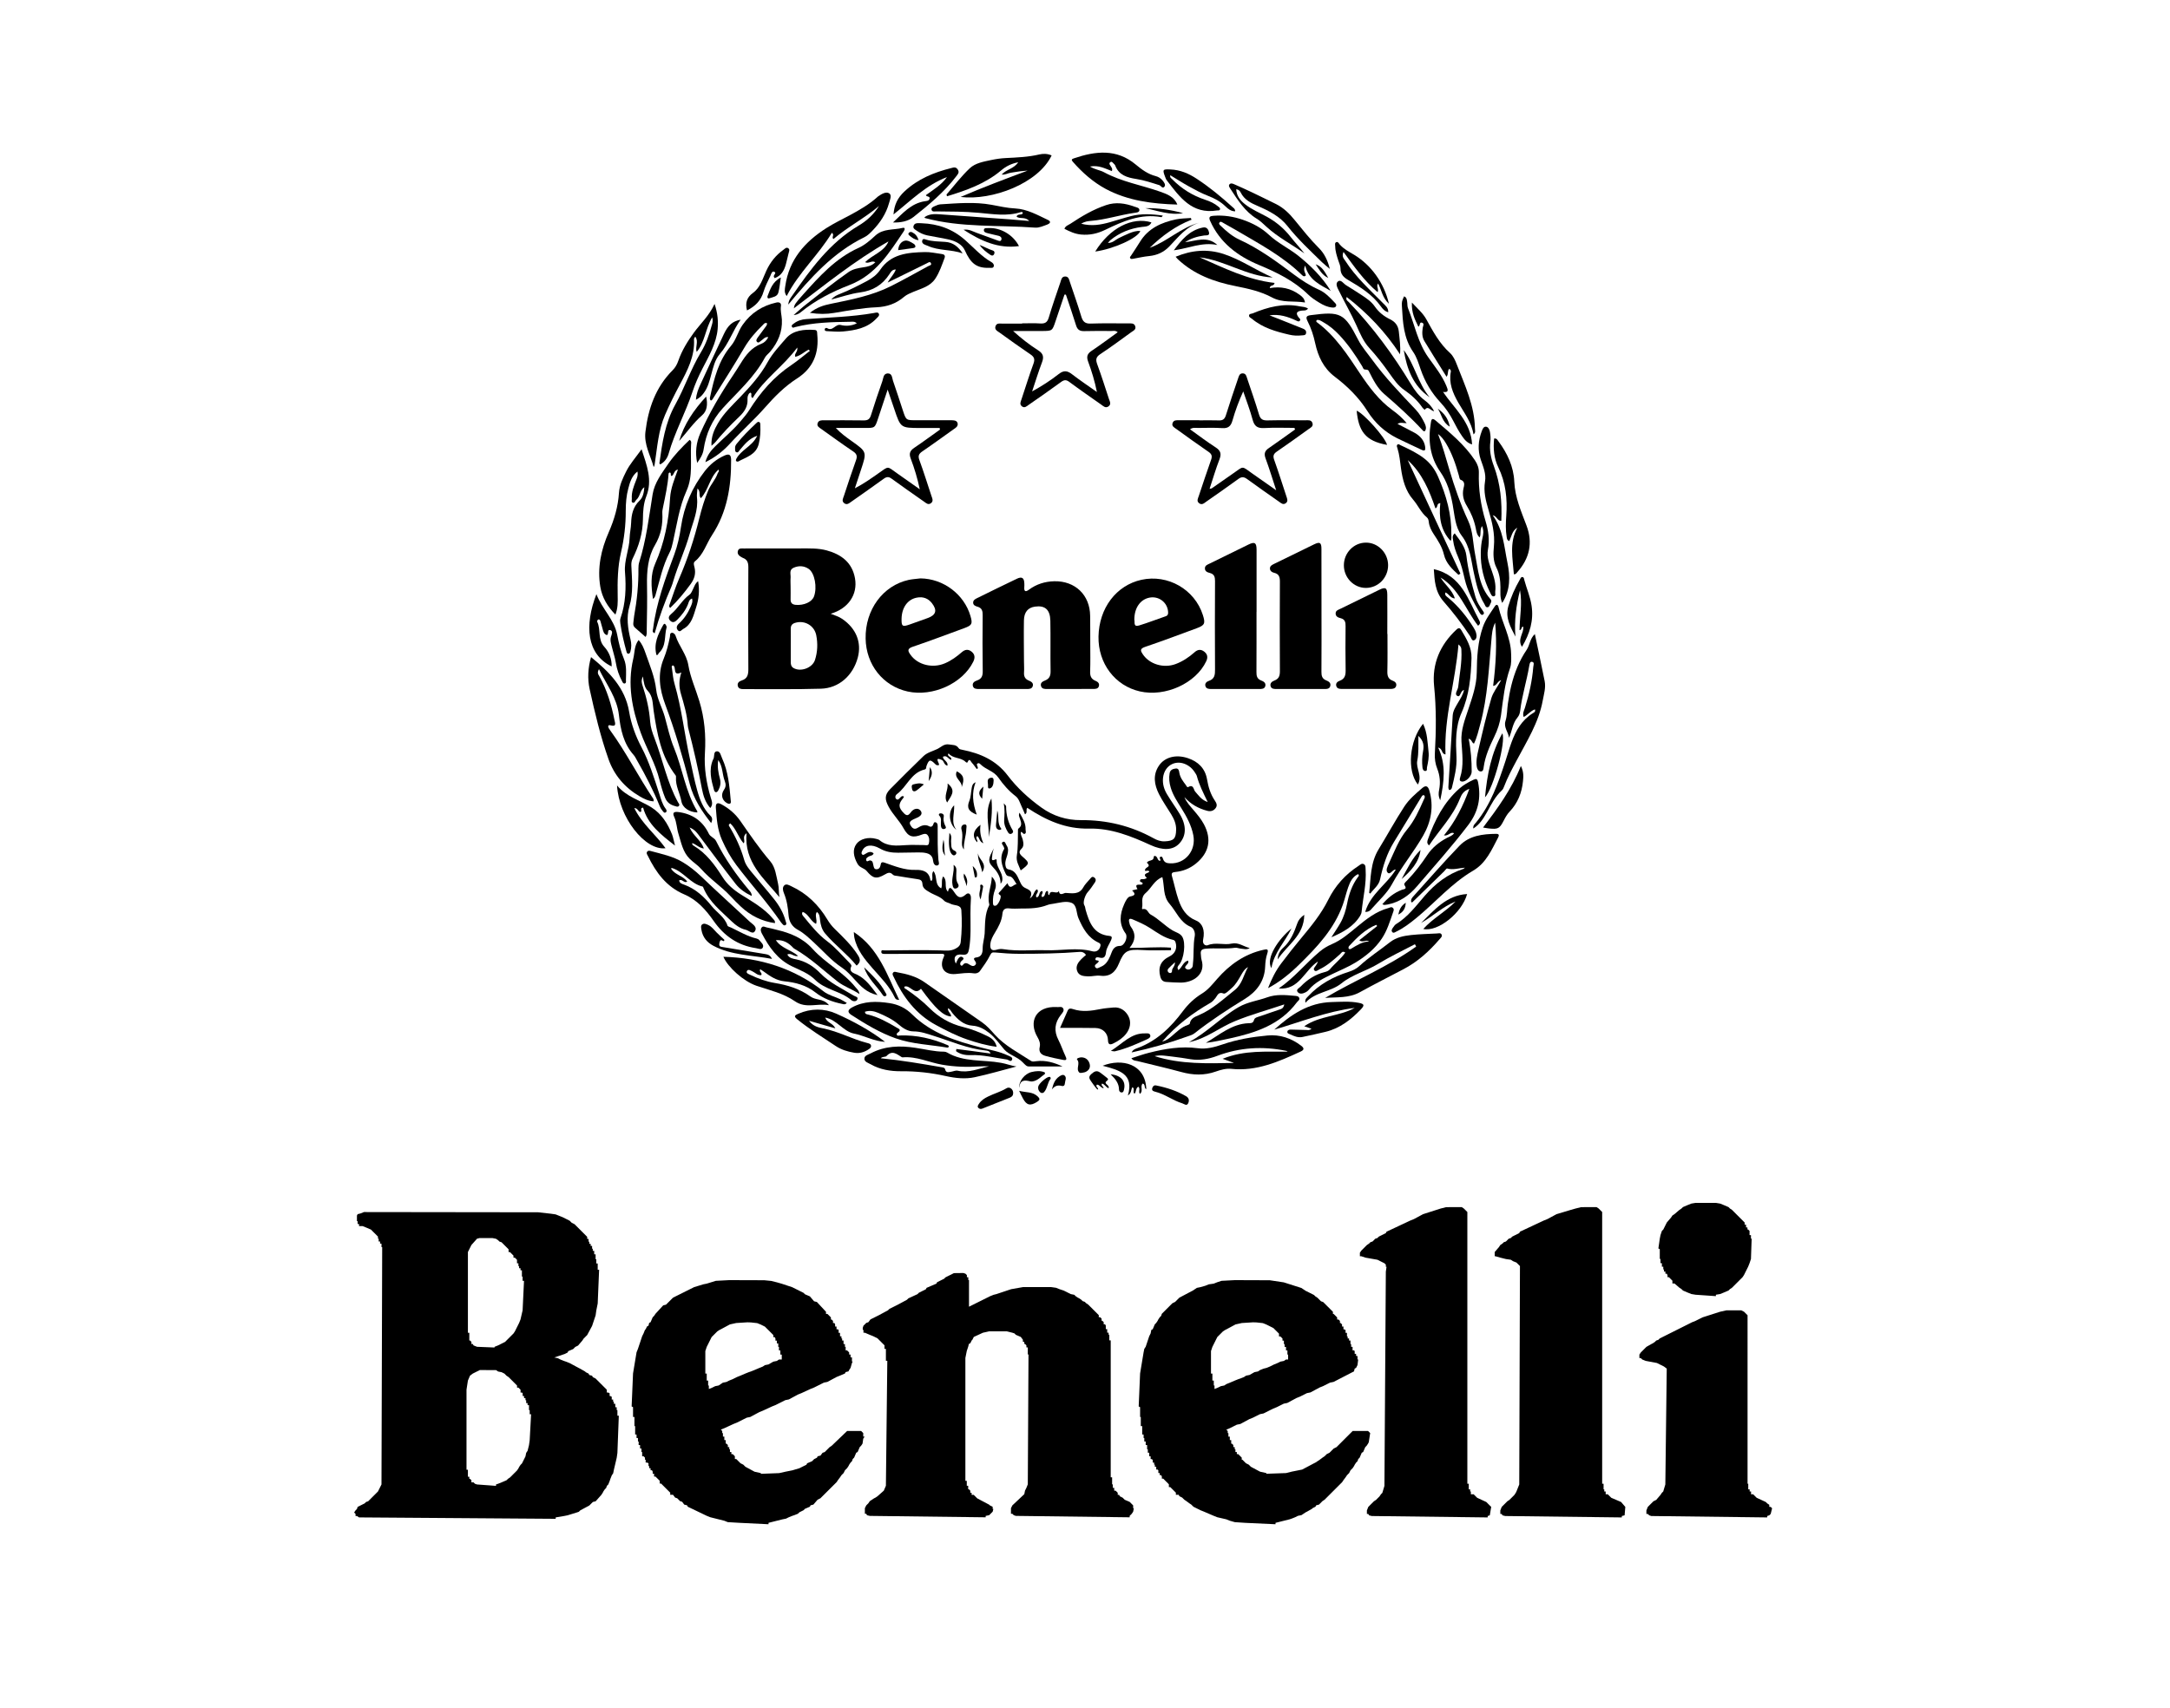 <?xml version="1.0" encoding="utf-8"?>
<!-- Generator: Adobe Illustrator 26.0.2, SVG Export Plug-In . SVG Version: 6.00 Build 0)  -->
<svg version="1.1" id="Layer_1" xmlns="http://www.w3.org/2000/svg" xmlns:xlink="http://www.w3.org/1999/xlink" x="0px" y="0px"
	 viewBox="0 0 3713.4 2922.9" style="enable-background:new 0 0 3713.4 2922.9;" xml:space="preserve">
<style type="text/css">
	.st0{fill-rule:evenodd;clip-rule:evenodd;fill:#FFFFFF;}
	.st1{fill-rule:evenodd;clip-rule:evenodd;}
</style>
<rect class="st0" width="3713.4" height="2922.9"/>
<path class="st1" d="M2901.5,2058.7l-7.2,1.2l-6,2.4l-8.4,3.6l-2.4,2.4l-3.6,2.4l-8.4,7.2l-3.6,2.4l-2.4,3.6l-7.2,8.4l-6,12
	l-2.4,2.4l-2.4,7.2l-1.2,6l-2.4,16.8l2.4,1.2v16.8h1.2v7.2h2.4v6h2.4v4.8h1.2v3.6h2.4v3.6h2.4l1.2,2.4v3.6h2.4l6,6v4.8h3.6l8.4,7.2
	l3.6,2.4l2.4,2.4l8.4,3.6l6,2.4l7.2,1.2l34.8,2.4v-2.4l7.2-1.2l6-2.4l8.4-3.6l2.4-2.4l3.6-2.4l18-18l2.4-3.6l1.2-2.4l6-12l2.4-6
	l2.4-7.2l1.2-34.8h-1.2v-6h-2.4v-7.2l-2.4-2.4h-1.2v-3.6h-2.4v-4.8h-2.4v-3.6l-21.6-21.6l-3.6-2.4l-2.4-2.4l-8.4-3.6l-6-2.4
	l-7.2-1.2L2901.5,2058.7L2901.5,2058.7L2901.5,2058.7z M2474.8,2066l-9.6,2.4l-30,9.6l-15.6,8.4l-6,2.4l-40.9,19.2l-1.2,2.4l-12,6
	l-2.4,2.4l-3.6,1.2l-4.8,4.8l-3.6,1.2l-2.4,2.4l-3.6,2.4l-9.6,9.6l-2.4,3.6v6h2.4l7.2,2.4l20.4,3.6l12,6l2.4,2.4v3.6h1.2l-1.2,8.4
	l-2.4,366.6l-3.6,12l-2.4,2.4l-2.4,3.6l-6,6l-3.6,2.4l-9.6,9.6l-2.4,6v6h2.4l1.2,2.4l4.8,1.2l198.3,2.4v-2.4l3.6-1.2l2.4-14.4
	l-8.4-8.4l-15.6-7.2l-6-6h-4.8v-4.8h-1.2v-3.6h-2.4v-9.6h-2.4v-465.1l-6-6l-3.6-2.4L2474.8,2066L2474.8,2066L2474.8,2066z
	 M2705.6,2066l-9.6,2.4l-8.4,2.4l-24,7.2l-15.6,8.4l-6,2.4L2601,2108l-1.2,2.4l-12,6l-2.4,2.4l-3.6,1.2l-4.8,4.8l-3.6,1.2l-2.4,2.4
	l-3.6,2.4l-2.4,3.6l-7.2,8.4v7.2h1.2l8.4,2.4l9.6,2.4l8.4,1.2l3.6,2.4l6,2.4l6,6l-1.2,373.8l-4.8,12l-1.2,2.4l-2.4,3.6l-8.4,8.4
	l-3.6,2.4l-9.6,9.6l-2.4,6v6h2.4l1.2,2.4l4.8,1.2l199.5,2.4v-2.4l4.8-1.2l1.2-14.4l-7.2-8.4l-16.8-7.2l-6-6h-3.6v-4.8h-2.4v-3.6
	h-1.2v-9.6h-2.4v-465.1l-6-6l-3.6-2.4L2705.6,2066L2705.6,2066L2705.6,2066z M622.8,2074.4l-6,2.4l-4.8,1.2l-1.2,2.4v9.6h1.2v4.8
	h2.4v3.6h6l6,2.4l8.4,3.6l12,12v3.6h1.2v4.8h2.4v3.6h2.4v6h1.2l-1.2,406.2l-6,12l-16.8,16.8l-3.6,1.2l-2.4,2.4l-12,6l-1.2,3.6
	l-2.4,2.4l-2.4,3.6l2.4,2.4v3.6h2.4l3.6,2.4l336.5,2.4v-2.4l14.4-2.4l6-1.2l15.6-4.8l3.6-1.2l2.4-2.4l15.6-8.4l6-6l4.8-1.2l9.6-10.8
	l2.4-3.6l1.2-2.4l2.4-3.6l2.4-2.4l1.2-3.6l2.4-2.4l2.4-6l1.2-3.6l2.4-6l2.4-3.6l1.2-6l4.8-20.4l1.2-8.4l2.4-63.7h-2.4v-9.6h-1.2
	v-4.8h-2.4v-6h-2.5v-3.6h-1.2v-3.6h-2.4v-4.8l-2.4-1.2h-1.2v-4.8l-2.4-1.2h-2.4v-4.8l-19.2-19.2l-4.8-2.4l-1.2-2.4l-4.8-1.2
	l-1.2-2.4l-4.8-2.4l-1.2-1.2l-8.4-4.8l-2.4-1.2l-15.6-8.4l-6-2.4l-3.6-1.2l-6-2.4l-4.8-2.4l-6-1.2l18-6l4.8-2.4l1.2-2.4l8.4-3.6
	l3.6-3.6l4.8-2.4l7.2-8.4l2.4-3.6l6-6l8.4-15.6l6-18l1.2-8.4l2.4-12l2.4-57.7h-2.4v-10.8h-2.4v-7.2h-1.2v-8.4h-2.4v-6h-2.4v-3.6
	h-1.2v-4.8h-2.4v-3.6h-2.4v-3.6h-1.2v-4.8h-2.4v-3.6l-21.6-21.6l-4.8-2.4l-3.6-3.6l-12-6l-12-4.8l-8.4-1.2l-21.6-2.4L622.8,2074.4
	L622.8,2074.4L622.8,2074.4z M821.1,2118.8l-4.8,1.2l-9.6,10.8l-6,12v138.2h2.4v13.2h1.2l2.4,2.4v3.6h2.4l1.2,2.4l6,2.4l30,1.2v-1.2
	l6-2.4l12-6l14.4-14.4l2.4-3.6l1.2-2.4l6-12l2.4-6l3.6-15.6l2.4-50.5h-2.4v-7.2h-1.2v-10.8h-2.4v-3.6h-2.4v-3.6h-1.2v-4.8h-2.4v-6
	l-3.6-3.6h-2.4v-3.6l-6-6h-2.4v-4.8l-12-12l-3.6-1.2l-2.4-2.4l-3.6-2.4l-6-1.2H821.1z M1632.4,2178.9l-2.4,1.2l-12,6l-2.4,2.4l-12,6
	l-1.2,2.4l-16.8,7.2l-1.2,2.4l-12,6l-2.4,2.4l-15.6,7.2l-2.4,2.4l-15.6,8.4l-2.4,1.2l-12,6l-2.4,2.4l-15.6,8.4l-2.4,1.2l-12,6
	l-3.6,4.8l-3.6,1.2l-4.8,4.8l-1.2,3.6v3.6h1.2v4.8h2.4l8.4,3.6l6,2.4l7.2,3.6l12,12v6h2.4v20.4h2.4l-2.4,213.9l-3.6,8.4l-10.8,9.6
	l-3.6,2.4l-2.4,1.2l-7.2,4.8l-2.4,3.6l-3.6,3.6l-2.4,4.8v9.6h2.4l1.2,2.4l4.8,1.2l198.3,2.4v-2.4l6-1.2l6-6l1.2-4.8h-1.2v-3.6
	l-4.8-2.4l-1.2-1.2l-20.4-10.8l-6-6h-3.6v-3.6h-2.3v-3.6l-2.4-2.4h-1.2v-6h-2.4v-8.4h-2.4v-210.3l2.4-12l2.4-7.2l1.2-4.8l2.4-1.2
	l2.4-4.8l1.2-1.2l2.4-4.8l15.6-7.2l10.8-2.4h30l9.6,2.4l3.6,1.2l2.4,2.4l8.4,3.6l3.6,4.8v3.6h2.4v3.6h1.2l2.4,2.4v3.6h2.4v12h1.2
	l-1.2,222.3l-2.4,6l-2.4,4.8l-1.2,6l-20.4,19.2l-2.4,4.8v9.6h2.4l2.4,2.4l3.6,1.2l194.7,2.4v-2.4l3.6-3.6l2.4-3.6l1.2-6h-1.2v-4.8
	l-6-6l-8.4-3.6l-3.6-3.6l-4.8-2.4l-1.2-2.4h-2.4v-3.6l-3.6-3.6h-2.4v-4.8h-2.4v-6h-1.2v-12h-2.4v-234.4h-2.4v-9.6h-1.2v-3.6h-2.4v-6
	h-2.4v-6l-1.2-2.4h-2.4v-3.6l-2.4-2.4h-1.2v-3.6l-2.4-2.4h-2.4v-3.6l-18-18l-3.6-2.4l-2.4-2.4l-3.6-1.2l-2.4-2.4l-3.6-2.4l-2.4-1.2
	l-3.5-2.4l-2.4-2.4l-6-1.2l-12-6l-7.2-2.4l-6-2.4l-8.4-1.2h-48.1l-20.4,3.6l-7.2,2.4l-18,6l-4.8,1.2l-6,2.4l-36.1,18v-45.7h-1.2
	v-4.8h-2.4v-3.6l-2.4-2.4l-3.6-1.2L1632.4,2178.9L1632.4,2178.9L1632.4,2178.9z M1247.8,2190.9l-22.8,1.2l-15.6,4.8l-6,1.2
	l-15.6,4.8l-36.1,18l-12,12l-4.8,1.2l-13.2,14.4l-2.4,3.6l-2.4,2.4l-3.6,8.4l-2.4,1.2l-1.2,4.8l-2.4,1.2l-2.4,4.8l-1.2,1.2l-2.4,6
	l-2.4,4.8l-6,18l-1.2,3.6l-2.4,6l-6,36.1l-2.4,56.5l2.4,1.2v16.8h2.4v15.6h1.2v14.4h2.4v6h2.4v6h1.2v6h2.4v6h2.4v6h1.2v7.2h2.4
	l2.4,2.4v3.6h1.2v4.8h2.4l2.4,1.2v4.8h1.2v3.6h2.4v3.6h2.4l1.2,2.4v3.6h2.4v4.8h2.4l7.2,7.2v4.8h2.4l15.6,15.6v3.6h4.8l3.6,4.8
	l3.6,1.2l4.8,4.8l3.6,1.2l3.6,4.8l4.8,1.2l1.2,2.4l32.5,15.6l6,2.4l24,6l6,2.4l20.4,1.2l49.3,2.4v-2.4l24-6l6-1.2l4.8-2.4l6-2.4
	l3.6-1.2l6-2.4l2.4-2.4l7.2-3.6l2.4-2.4l8.4-3.6l1.2-2.4l4.8-1.2l7.2-8.4l4.8-2.4l27.7-27.6l2.4-3.6l3.6-4.8l2.4-3.6l3.6-3.6
	l2.4-4.8l3.6-3.6l2.4-3.6l1.2-2.4l2.4-3.6l2.4-2.4l1.2-3.6l2.4-2.4l3.6-8.4l2.4-1.2l3.6-8.4l2.4-2.4l2.4-3.6l1.2-8.4l2.4-3.6h-2.4
	v-6l-3.6-3.6h-24l-26.4,25.3l-3.6,2.4l-8.4,8.4l-3.6,1.2l-3.6,4.8l-4.8,1.2l-1.2,2.4l-4.8,2.4l-3.6,3.6l-8.4,3.6l-1.2,2.4l-12,6
	l-12,3.6l-12,2.4l-10.8,2.4l-31.2,1.2v-1.2l-10.8-2.4l-15.7-8.5l-3.6-3.6l-4.8-2.4l-7.2-7.2h-2.4v-4.8l-3.6-3.6h-2.4v-3.6h-2.4v-4.8
	h-1.2v-3.6h-2.4v-3.6l-2.4-2.4h-1.2v-6h-2.4v-6h-2.4v-6h-1.2v-3.6l-2.4-2.4l6-2.4l15.6-7.2l6-2.4l16.8-8.4l6-1.2l15.6-8.4l6-2.4
	l15.6-7.2l6-2.4l16.8-8.4l6-1.2l15.6-8.4l6-2.4l15.6-7.2l6-2.4l16.8-8.4l6-1.2l15.6-8.4l6-2.4l8.4-3.6l1.2-2.4l4.8-1.2l1.2-2.4
	l2.4-3.6l2.4-8.4l1.2-2.4h-1.2v-7.2h-2.4v-4.8h-2.4v-3.6l-3.6-3.6h-2.4v-6h-1.2v-4.8h-2.4v-6h-2.4v-3.6h-1.2v-3.6h-2.4v-6h-2.4v-4.8
	l-1.2-1.2h-2.4v-4.8h-2.4v-3.6l-1.2-2.4h-2.4v-3.6l-2.4-2.4h-1.2v-3.6l-6-6h-2.4v-3.6l-15.6-16.8l-4.8-1.2l-7.2-8.4l-8.4-3.6
	l-2.4-2.4l-19.2-9.6l-18-6l-8.4-2.4l-9.6-2.4l-12-1.2L1247.8,2190.9L1247.8,2190.9z M2113.1,2190.9l-22.9,1.2l-7.2,2.4l-6,2.4
	l-8.4,1.2l-6,2.4l-8.4,2.4l-6,1.2l-7.2,4.8l-2.4,1.2l-20.4,10.8l-7.2,7.2l-4.8,2.4l-18,18l-1.2,3.6l-2.4,2.4l-2.4,3.6l-1.2,2.4
	l-2.4,3.6l-2.4,2.4l-3.6,8.4l-2.4,1.2l-1.2,6l-2.4,4.8l-6,18l-2.4,3.6l-1.2,6l-6,36.1l-2.4,56.5l2.4,1.2v16.8h1.2v15.6h2.4v14.4h2.4
	v6h1.2v6h2.4v6h2.4v7.2h1.2v6h2.4v6h2.4v4.8h1.2l2.4,1.2v4.8h2.4v3.6h1.2v3.6h2.4v4.8h2.4l1.2,1.2v4.8h2.4v3.6h2.4l1.2,2.4v3.6h2.4
	l9.6,9.6v4.8h2.4l9.6,9.6v3.6h4.8l1.2,2.4l4.8,2.4l3.6,3.6l3.6,2.4l4.8,3.6l3.6,2.4l3.6,3.6l12,6l6,2.4l16.8,7.2l6,2.4l15.6,3.6
	l6,2.4l8.4,2.4l18,1.2l51.7,2.4v-2.4l24-6l3.6-1.2l6-2.4l4.8-2.4l6-1.2l7.2-4.8l2.4-1.2l8.4-4.8l1.2-1.2l4.8-2.4l1.2-2.4l4.8-1.2
	l6-6l3.6-2.4l30-30l2.4-3.6l3.6-4.8l2.4-3.6l3.6-3.6l2.4-4.8l3.6-3.6l2.4-3.6l1.2-2.4l2.4-3.6l2.4-2.4l1.2-3.6l2.4-2.4l3.6-8.4
	l2.4-1.2l3.6-8.4l2.4-2.4l2.4-3.6l1.2-2.4l2.4-15.6l-3.6-3.6h-26.4l-27.6,27.6l-4.8,2.4l-7.2,7.2l-4.8,2.4l-3.6,3.6l-3.6,2.4
	l-4.8,3.6l-7.2,4.8l-2.4,1.2l-20.4,10.8l-6,1.2l-12,2.4l-9.6,2.4l-33.7,1.2v-1.2l-10.8-2.4l-15.7-8.4l-3.6-3.6l-4.8-2.4l-6-6h-1.2
	v-3.6l-6-6h-2.4v-3.6h-2.4v-4.8h-1.2v-3.6h-2.4v-3.6l-2.4-2.4h-1.2v-6h-2.4v-6h-2.4v-6h-1.2v-3.6l-2.4-2.4l6-2.4l12-6l6-1.2
	l15.6-8.4l6-2.4l12-6l6-1.2l16.8-8.4l6-2.4l12-6l6-1.2l15.6-8.4l6-2.4l12-6l6-1.2l15.6-8.4l6-2.4l12-6l6-1.2l32.5-16.8l2.4-1.2
	l1.2-4.8l2.4-1.2l2.4-4.8l1.2-9.6h-1.2v-6h-2.4v-3.6h-2.4v-4.8l-1.2-1.2h-2.4v-6h-2.4v-4.8h-1.2v-6h-2.4v-3.6h-2.4v-3.6h-1.2v-6
	h-2.4v-4.8l-2.4-1.2h-1.2v-4.8h-2.4v-3.6l-2.4-2.4h-1.2v-3.6l-2.4-2.4h-2.4v-3.6l-6-6h-1.2v-3.6l-16.8-16.8l-3.6-1.2l-6-6l-3.6-2.4
	l-2.4-2.4l-12-6l-2.4-1.2l-7.2-4.8l-30.1-9.6l-24-3.6L2113.1,2190.9L2113.1,2190.9L2113.1,2190.9z M2954.3,2242.6l-10.8,2.4l-30,9.6
	l-12,6l-6,2.4l-55.3,27.7l-2.4,2.4l-3.6,1.2l-2.4,2.4l-3.6,2.4l-2.4,1.2l-8.4,4.8l-9.6,9.6l-2.4,3.6v6h2.4l2.4,2.4l6,2.4l19.2,3.6
	l12,6l4.8,3.6l-2.4,198.3l-3.6,12l-2.4,2.4l-2.4,3.6l-7.2,8.4l-4.8,2.4l-9.6,9.6l-2.4,6v6h2.4l2.4,2.4l3.6,1.2l198.3,2.4v-2.4
	l3.6-1.2l2.4-2.4l2.4-9.6l-2.4-2.4h-2.4v-3.6l-3.6-2.4l-2.4-2.4l-15.6-7.2l-6-6h-3.6v-4.8h-2.4v-3.6h-2.4v-9.6h-1.2V2251l-6-6
	l-4.8-2.4H2954.3L2954.3,2242.6z M1279,2263.1l-19.2,1.2l-10.8,2.4l-15.6,8.4l-2.4,1.2l-3.6,2.4l-9.6,9.6l-8.4,16.8l-2.4,7.2v38.5
	h2.4v12h2.4v8.4h1.2v6l6-2.4l4.8-2.4l6-1.2l7.2-4.8l6-1.2l4.8-2.4l6-2.4l7.2-3.6l6-2.4l8.4-3.6l6-2.4l3.6-1.2l6-2.4l8.4-3.6l6-2.4
	l3.6-2.4l6-1.2l8.4-4.8l6-1.2l3.6-2.4h4.8v-8.4h-2.4v-7.2h-2.4v-6h-1.2v-6h-2.4v-4.7h-2.4v-3.6l-1.2-2.4h-2.4v-3.6l-14.4-14.4
	l-7.2-3.6l-6-2.4l-10.8-1.2L1279,2263.1L1279,2263.1z M2144.3,2263.1l-19.2,1.2l-10.8,2.4l-15.6,8.4l-2.4,1.2l-3.6,2.4l-9.6,9.6
	l-8.4,16.8l-2.4,7.2v38.5h2.4v12h2.4v8.4h1.2v6l6-2.4l4.8-2.4l6-1.2l3.6-2.4l6-2.4l8.4-3.6l6-2.4l3.6-1.2l6-2.4l3.6-2.4l6-1.2
	l8.4-4.8l6-1.2l3.6-2.4l6-2.4l4.8-1.2l6-2.4l7.2-3.6l6-2.4l4.8-2.4l6-1.2l3.6-2.4h3.6v-8.4h-1.2v-7.2h-2.4v-6h-2.4v-4.8h-1.2v-5.9
	h-2.4v-3.6l-3.6-3.6h-2.4v-4.8l-9.6-9.6l-12-6l-6-2.4l-10.8-1.2L2144.3,2263.1L2144.3,2263.1L2144.3,2263.1z M821.1,2344.8l-12,6
	l-4.8,3.6l-3.6,8.4l-2.4,15.6v137h2.4v12h2.4v3.6h1.2l2.4,2.4v3.6h3.6l2.4,2.4l3.6,1.2l32.5,2.4v-2.4l3.6-1.2l6-2.4l8.4-3.6l2.4-2.4
	l3.6-2.4l12-12l2.4-3.6l1.2-2.4l2.4-3.6l2.4-2.4l6-12l1.2-6l2.4-3.6l2.4-9.6l1.2-8.4l2.4-44.5h-2.4v-7.2h-1.2v-8.4h-2.4v-3.6h-2.4
	v-4.8h-1.2v-3.6h-2.4v-3.6h-2.4v-4.8l-1.2-1.2h-2.4v-4.8l-3.6-3.6h-2.4v-3.6l-14.4-14.4l-3.6-2.4l-3.6-3.6l-4.8-2.4l-6-1.2l-3.6-2.4
	L821.1,2344.8L821.1,2344.8L821.1,2344.8z"/>
<g>
	<g>
		<path d="M2026.8,1364.2c3.7,9.2,10.3,15.9,16.3,23c6.3,7.4,12.5,14.9,17.1,23.5c13.7,25.8,9,48.7-13.6,67.2
			c-10.4,8.5-22.3,13.2-35.5,14.5c-5.1,0.5-7.1,1.9-5.5,7.4c3.9,13.5,6.6,27.3,11.2,40.5c5.3,15.2,13.1,28.3,29.6,35
			c11.4,4.6,15.8,16.7,12.5,32.5c-1.8,8.4,4.2,11.4,7.9,9.9c13.6-5.6,27.5,0.3,41.1-2.8c11.3-2.5,20.4,5.2,30.7,7.7
			c-5.4,3.4-10.6,1.3-15.7,0.9c-3.2-0.3-6.5-1.9-9.5-1.4c-16.7,2.4-33.6,0.1-50.3,1.6c-6.7,0.6-8.9,3.1-8.2,9.2
			c0.4,3.2,0.3,6.6,1.2,9.6c7.6,24.4-13.3,39.1-35.4,39.2c-8.2,0-16.4-0.6-24.7-1.1c-5.6-0.3-8.8-3.1-10.4-9
			c-4.3-15.8,0.5-27.3,15.5-34.6c9.9-4.8,13.8-14.1,10.5-24.4c-0.8-2.3-2-3.6-4.4-4.1c-14.8-3.3-26.7-12.1-39.1-20.1
			c-9.4-6.1-19.6-10.5-29.9-14.9c-5.9-2.5-7.2-0.1-5.8,5.2c0.6,2.4,1.1,5.1,2.6,7.1c8.9,12.1,8.5,24-2.1,36.5
			c24.6,0.3,47.8-2.2,70.9-0.4c0,1.4,0,2.8,0.1,4.3c-16.2,0-32.4,0.9-48.5-0.2c-26.6-1.7-31.7,1.3-40.7,23.1
			c-6,14.7-15.2,23-32.1,20.8c-6.6-0.8-13.6,1.3-20.4,1.1c-7.5-0.3-16-0.6-19-9.3c-2.8-8.1,1.6-14.6,7.2-20.2c2.5-2.5,5.3-4.8,8-7.2
			c-2.7-3.9-6.2-5.5-10.3-5.2c-34.7,2.8-69.4,3.3-104.2,3.3c-13.8,0-27.7-1-41.5-2.3c-4.9-0.5-6,0.7-8.3,5.1
			c-4.7,9.4-11,18-17.2,26.7c-2.4,3.3-6.7,4.6-10.8,3.9c-10.5-1.6-20.8,0.3-31.2,1.2c-18.9,1.7-28.1-11.3-20.2-28.5
			c2.5-5.5,0.7-6.1-4.1-6.1c-32.3,0.1-64.5,0.1-96.8,0.2c-2.7,0-5.6-0.2-5.7-3.4c-0.2-4.3,3.6-2.6,5.6-2.6c32-0.2,64.1-1,96.1,0
			c8.9,0.3,16.8,1.5,25.3-3c5.5-2.9,8.3-5.8,8.9-11.7c2-18,2.3-36,1.1-53.9c-0.7-10.4-12.4-7.7-18.7-11.3c-3.3-1.9-7.9-2.1-11-5.4
			c-6.7-7.1-16.4-9.3-24.5-14.2c-6.4-3.8-12-6.7-12.4-14.2c-0.4-6.2-3.5-7.6-8.7-8.3c-11.4-1.5-22.7-3.7-34.1-5.4
			c-2.9-0.4-6-0.3-8.1-2.5c-4.6-4.8-8.6-2.9-13.4-0.1c-14.6,8.5-20.6,6.8-31.2-6c-4-4.9-11.7-5.3-15.5-12c-7.4-13.1-8.8-24.9-2-34.2
			c6.2-8.6,20.3-12.4,33.5-8.8c2.1,0.6,4.5,1,6,2.3c13.5,11.2,29.3,9.5,45.1,8.5c10.4-0.7,20.9-0.1,31.3-0.1c3,0,7.1,1.7,8.1-2.9
			c1.1-5,1-10.3-2.4-14.4c-2.3-2.7-6-2-9.1-0.8c-15.9,6.3-23.6,4.4-31.7-10.4c-7.2-13.3-18.4-23.6-25.6-37c-6.5-12-7.4-20.1,2.3-30
			c18.8-19.1,37.8-37.9,57-56.5c6.5-6.4,15.7-8.5,23.7-12.3c6.5-3.1,11.6-9.4,20.3-7.9c6,1.1,12.3,0,16.3,6.2c1.4,2.2,4.2,2.5,6.7,3
			c30.6,6.1,57.6,17.9,77.3,43.8c16.2,21.3,35.8,39.2,57.6,54.9c20.5,14.8,43.5,21.8,67.8,21.6c44.3-0.3,85.5,9.7,124.2,31
			c5.9,3.3,12.2,5.7,19.5,5.3c15-0.7,18.8-4.4,19.2-19.6c0.3-9.8-3.4-18.3-8.3-26.4c-7.1-11.7-15.1-22.9-21.2-35.1
			c-7.8-15.7-10.7-32.3,0-48.3c9.7-14.5,28.8-19.9,49.5-13c17.5,5.8,29.6,17.3,32.9,36.4c2.2,12.9,5.9,25.3,13.3,36.2
			c2.8,4.2,4.8,8.2,1.5,12.8c-3.6,4.9-8.6,6.3-14.4,4.8C2050.7,1383.7,2037.4,1376.2,2026.8,1364.2z M1546.9,1363.3
			c-0.5,1-0.6,1.8-1.1,2.3c-8.8,10.6-8.9,16.3,1.4,26.6c7.9,7.9,10.3-2.7,15-5.6c0.6-0.4,1.1-0.9,1.8-1.2c4.5-2.1,8.8-1.5,11.6,2.4
			c3.3,4.7,0.2,8.2-3.9,10.6c-2.8,1.6-6,2.5-8.8,4c-4,2.1-8,4.4-4.9,9.9c2.7,4.8,6.4,8.2,12.2,4.6c6.4-3.9,12.7-6.7,20.2-2.6
			c1.9,1.1,4.2,0.8,5.7-1.3c1.5-2.1,1.4-6.9,5.1-5.6c4,1.3,3.4,6.2,3.4,9.5c0,18.3-0.3,36.6,1.3,54.9c0.3,3.2,2.7,8.4-1.9,9.4
			c-4.5,1-6.8-3.8-7.2-7.8c-1-11.2-8.8-13.4-17.8-14.3c-2.5-0.2-5-0.2-7.6-0.2c-11.5,0.2-23,0.4-34.6,0.5
			c-10.9,0.1-21.2-1.5-31.1-7.2c-14.3-8.1-25.7-6-30.2,3.9c-0.9,2-2,4.2-0.4,6c1.9,2.1,4,0.3,5.7-0.7c4.6-2.8,9.2-5.3,14.2-0.9
			c-1.4,4-4.8,3.7-7.3,4.9c-2.7,1.4-5.9,3.1-5.5,6c0.7,5.4,4.4,0.9,6.7,1.2c5.1,0.6,4.7,4.7,5.6,8c0.8,3,0.9,7,5.2,7.1
			c4.3,0.1,6.3-2.8,7.1-6.7c0.8-3.7,1-6.6,6.9-4.6c17.1,5.9,34.1,13,52.8,12.4c12.8-0.4,23.6,2.6,25.7,17.9c0,0.3,1.2,0.4,2.2,0.8
			c3.1-4.8-1.3-11.1,2.9-16.6c7.5,8.6,1.2,23,13.4,29.5c2.6-6.9-0.6-13.7,3.3-20.5c8.2,7.7,0.7,18.7,8.2,26.3
			c1.9-7.9,3.8-8.6,8.8-2.1c5,6.6,9.5,17.8,21.7,6.8c5-4.5,9.2-0.4,8.8,6.6c-0.4,8.6-0.9,17.3-0.8,25.9c0,20.1,1.1,40.3-2.3,60.3
			c-1.3,7.4-2.8,11.3-12.1,10.1c-11.5-1.5-15.7,5.3-10.6,15.4c0.7-1.6,1.2-2.9,1.8-4.2c1.8-4.2,5.2-9.3,9.1-7.1
			c5.9,3.3-1.4,5.8-2.7,8.7c-0.8,1.8-1.2,3.4-0.1,5c1,1.5,2.6,1.6,3.6,0.2c4.4-6,8.6-2.7,13-0.1c2.5,1.4,5.3,2.6,8,0.3
			c3-2.5,1.8-5.1-0.1-7.6c-2.4-3.2-2.2-5.2,2.2-5.7c9.6-1,11.1-8.2,11.1-15.6c0-8.7,2.9-17.1,3.4-25.4c0.9-16.5-0.2-33.1,7.8-48.4
			c0.3-0.6,0.2-1.5,0-2.1c-3.9-15.8,4-30.3,4.5-46.9c6.7,7.2,8.4,14.4,5.4,22.4c-2.8,7.2-3.8,14.6-3.5,22.2c0.1,3,0.3,6.1,4.7,5.1
			c4.5-1,11.1-15.9,7.6-18c-4.8-2.9-1.7-4.3-0.1-6.2c4.1-4.8,8.3-9.4,12.6-14.3c4.9,13,9.9,1.9,15.6,1.7
			c-3.7-5.8-6.8-12.6-11.7-13.3c-4.5-0.6-5.5-1.5-7.2-5.1c-6.5-13.7-11-27.3-2.3-41.8c0.5-0.8-0.4-2.7-0.9-4c-1-2.7-5.4-6-1.2-8.1
			c3.7-1.8,4.5,3.5,6.2,6c3.6,5.2,2.8,10.9,1.2,16.6c-1.5,5.2-3.8,10.2-3.3,15.8c0.4,4,0.9,8,6.1,8.8c10.7,1.7,14.4,11.1,18,18.9
			c2.4,5.1,3.9,9.5,9.1,12.3c6.4,3.4,15.6,5.4,8.6,18.4c7.8-4.7,6.5-13,12.5-15.7c4.8,5.4-4.7,9-0.9,13.8c6.4-0.7,3-10.4,9.7-10.8
			c2.8,3.7-3.3,6.6-0.3,10.2c6.7-0.3,3.8-8.8,8.6-10.4c3.9,1.2-0.5,5.9,3.9,7.1c1.4-11.5,12.9,0.4,16.4-7.2
			c0.7,9.9,8.8,3.3,11.4,3.5c10.7,0.5,23,3.5,30.2-9.4c2.9-5.3,7.4-9.7,11.4-14.3c1.8-2,3.5-5.2,7-3c3.4,2.1,3.7,5.4,1.7,8.5
			c-4,5.9-7.9,11.9-12.7,17.2c-4,4.5-8.6,17.3-5.6,22c1.7,2.7,1.5,5.1,2.2,7.6c6.2,21.7,13.6,42.5,40.9,45c5.5,0.5,3.9,4,2.8,7
			c-2.8,7-7.9,13.1-8.7,20.8c-0.8,7.6-3.4,11.5-11.7,9.2c-2.3-0.6-5.7-1.1-6.4,2c-1,4.5,4.7,1.5,5.8,4.5c-0.6,0.7-1.1,1.6-1.8,2.3
			c-2.1,2.2-6.6,3.9-4.4,7.5c2.6,4.3,6.3,0.8,9.4-0.4c8.6-3.3,12.7-10.4,16.2-18.4c3.4-7.7,4.5-17.3,17-17.4
			c7.5-0.1,13.8-15.1,9.4-21.2c-11.9-16.3-9.9-33.2-2.5-50.1c2.2-5.1,5.8-12.4,9.9-13.2c8.8-1.8,10.3-4,3.7-10.5
			c3.8-0.9,6.5-1.6,9.2-2.2c-7.5-12.8,8.3-4.2,8.9-9.7c-0.3-2.9-5.2-1.6-4.6-4.9c0.7-3.5,3.9-2.1,6.2-2.4c2.2-0.2,5.8-1.8,5.3-2.3
			c-8.5-7.7,2.8-7.7,4.5-10.5c-1.5-4.4-9.7,2-7-4.4c1.5-3.6,10.6-4.1,3-10.8c-0.8-0.7,2-2.6,3.6-3.2c3.5-1.3,7.6-1.2,8-6.9
			c0.1-2.6,3.2-2,4.9,0c1.9,2.3,1.9,6.3,5.8,6.8c2.3-2.3-2.5-5.3,0.4-6.8c3.5-1.8,4.1,2,4.9,4c2.2,5.9,6.8,6.8,12.1,7
			c25.8,1,44.7-22,39.5-48.3c-3.3-16.9-11.4-31.7-20.4-46.1c-7-11.3-14.5-22.4-18.3-35.4c-2.4-8.1-3.3-16.2-1.8-24.5
			c1-5.6,5.4-7.4,10.3-8c5.1-0.6,5.8,3.7,6.3,7.1c1.3,8.2,6.1,14.5,10.9,20.8c1.2,1.6,2.3,5,4.6,3.7c8.8-5.2,9,4.9,11.4,7.6
			c5.9,6.5,10.3,14.2,21.7,18.2c-7.7-15.8-14.6-29.5-18.6-44.4c-0.5-2-1.9-3.9-3-5.7c-2.9-4.7-6.5-8.7-11-11.7
			c-19.3-12.9-41.4-2.6-43.9,20.4c-1.1,10.5,1.9,20.1,7.3,28.8c6.7,11.1,14.3,21.6,21.1,32.7c12.1,19.8,11.7,37.8-0.6,50.9
			c-11.1,11.8-28.6,12-49.1,2.6c-33.4-15.3-67.6-29.1-105.3-28.2c-39.7,1-73.6-14.2-105.6-35.5c-3.3,2.8,1.2,8-4,11.1
			c-2-4.7-3.8-9.3-5.9-13.7c-2.9-6.2-4.7-13.3-10.3-17.5c-11.6-8.9-21.1-19.8-29.3-31.6c-7.9-11.4-21.5-13.7-30.5-22.7
			c-1.3-1.3-2.8-2.7-4.7-1.8c-3,1.4-1.1,3.5-0.6,5.4c0.4,1.5,1.7,3.3-1.3,4.3c-2.8-3.6-5.3-7.6-8.5-10.9c-1.7-1.7-3.8-8.8-7.2-0.8
			c-0.7,1.7-2.6,0.3-3.5-0.6c-8-7.9-21.3-5.2-28.8-14.2c0,0-0.5,0.4-0.9,0.6c-1.9,5.1,7,4.8,5.2,10.2c-5.1-0.9-7.3-9-14.2-5.2
			c0.4,6,9.3,8,7.8,15.2c-6.2-1.1-5.6-8.1-9.8-9.9c-15.2-6.5-1.3,8.4-5.3,9c-3.4,0.7-4.6-0.6-5.9-1.9c-8.5-8.5-10.7-8-14.9,3.4
			c-0.8,2.1,0.3,5.1-3.3,6c-23.3,5.5-30.2,29.6-47.3,42.1c-2.7,2-3.9,6.2-0.9,8.6c2.9,2.3,5-1.3,7-3.1
			C1542.3,1363.5,1543.5,1361.4,1546.9,1363.3z M1747.6,1554.9c-6.8,0-13.7,0.7-20.5-0.2c-7.6-1-11.1,2.4-11.7,9.1
			c-1.1,12.3-6.8,22.6-13,32.8c-3.5,5.9-6.9,11.8-7.6,18.8c-0.9,8.1,1.4,12.8,10.7,10c3.8-1.2,7.6-1.6,11.7-0.9
			c24.2,3.9,48.7,1,73,1.8c26.3,0.9,52.8-5.2,79.1,1.8c5.4,1.4,10.8-0.6,13.1-6.8c1.2-3.2,1.9-6-2.3-7.9
			c-18.4-8.4-27.1-24.7-34.7-42.2c-3.8-8.9-2.1-22.3-11.9-26.1c-9.3-3.6-20.6,0-30.9,1.6c-3.5,0.5-7.2,1-10.5,2.3
			C1777.8,1554.6,1762.7,1555,1747.6,1554.9z M1989.1,1501.2c-13.8,5.1-18.7,18.8-28.4,27c-9.7,8.2-4.2,17.4-6.4,25.8
			c-0.2,0.6,0.2,1.4,0.4,2.1c8.6-2.6,9.6,6.5,14.2,9c13.8,7.5,24.2,19.2,37.5,27.2c5.7,3.4,13.2,4.9,16.8,11
			c6.3,10.5,3,37.9-5.4,47.7c-2.5,2.9-4,5.4-1.2,9.3c6.6-5,8.1-14.2,16.4-16.3c1.6,3.3-0.2,4.7-1.5,6.4c-1.9,2.4-5.7,5.1-1.7,7.8
			c3.5,2.4,7.8,0.9,10.4-2.7c1.1-1.6,1-4.1,1.2-6.2c1.9-15.7,0.2-31.5,3.1-47.2c1.1-6-1.6-13.6-7.1-15.9
			c-18.2-7.8-24.2-25.8-35.8-39.1C1989.7,1533.6,1993,1517,1989.1,1501.2z M2010.6,1646.9c-4.8,4.6-8.4,7.6-11.4,11
			c-1.8,2.1-1.5,5.1,0.9,6.7c2.7,1.7,5.6,0.2,5.5-2.7C2005.3,1656.7,2010.9,1654.3,2010.6,1646.9z"/>
		<path d="M1421.5,1050.4c7.5,3,14,4.9,19.7,8.8c23.8,16.2,33.6,40.2,26.7,66.2c-8.2,30.7-32.2,52.4-63.1,53.3
			c-44.2,1.3-88.5,0.6-132.7,0.7c-4.1,0-8.3-0.6-9.5-5.3c-1.4-5.4,2.5-8.2,6.7-9.5c9.6-3.1,11.3-9.7,11.3-19.1
			c-0.4-58.3-0.4-116.6,0-174.8c0-7.9-1.9-13.2-9.4-15.9c-1-0.4-1.9-1-2.8-1.5c-4.1-2.3-7.1-5.5-5.7-10.4c1.4-5.1,6.1-4.2,9.9-4.2
			c32.4-0.1,64.8,0,97.1-0.1c15.1,0,30.3-0.6,45,3.4c25.1,6.9,43.6,20.7,48.4,47.8C1468,1017.5,1451.7,1041.6,1421.5,1050.4z
			 M1353.2,1104.2c0,9.7,0,19.4,0,29c0,4.1,0.7,7.7,4.7,10.1c12.2,7.2,32.3-0.2,36.7-13.7c4.5-13.9,5-28.2,2.2-42.5
			c-3.3-16.6-20-26.1-36.2-21.1c-5.3,1.6-7.5,4.8-7.4,10.2C1353.4,1085.6,1353.2,1094.9,1353.2,1104.2z M1352.9,1003.9
			C1352.9,1003.9,1352.9,1003.9,1352.9,1003.9c0,7.2,0.2,14.4,0,21.6c-0.2,6.2,2.5,9.1,8.8,9.7c14,1.2,27.7-4.9,31.2-14.3
			c5.8-15.5,1.3-40.3-9.1-47.3c-8-5.4-17-5.8-25.8-1.9c-8.1,3.6-4.6,11.2-5.1,17.2C1352.5,993.8,1352.9,998.8,1352.9,1003.9z"/>
		<path d="M1865.7,1101.5c0,15.8,0.4,31.7-0.2,47.5c-0.3,7.8,1.6,13.1,9.1,16.2c3.8,1.5,7.2,4.2,5.9,9c-1.3,4.8-5.6,4.9-9.7,4.9
			c-26.3,0-52.5,0.1-78.8,0.1c-4.4,0-9.2,0-10.6-5.2c-1.5-5.5,3-7.8,7-9.4c7.5-3,9.5-8.1,9.4-15.9c-0.5-28.8,0.2-57.6-0.4-86.4
			c-0.4-19-9.2-26.5-26.2-24.1c-12.1,1.7-18.7,9.3-19,23.6c-0.4,23.4,0,46.8,0.1,70.2c0,6.1,0.5,12.3,0.1,18.3
			c-0.5,6.9,1.3,11.7,8.2,14.5c3.9,1.6,8.4,4.1,6.7,9.5c-1.6,5.1-6.5,4.9-10.9,4.9c-27,0-54,0-81,0c-4.4,0-9.3,0-10.6-5.3
			c-1.3-5.4,3.2-8,7.1-9.3c8.3-2.8,10-8.3,9.8-16.5c-0.5-31.7-0.4-63.3-0.1-95c0.1-7.2-1-12.6-9-14.8c-3.3-0.9-7.3-2.5-7.3-6.9
			c0-4.2,3.4-6.1,6.7-7.7c22.6-11.1,45.2-22.3,67.9-33.1c8.9-4.3,12.7-1.7,13,8.1c0.1,2.2,0.1,4.3-0.1,6.5c-0.5,7.7,2.6,8,8,4
			c12.9-9.5,27.3-14,43.3-14.4c35.7-0.8,61.1,23.5,61.4,59.2C1865.8,1069.8,1865.6,1085.7,1865.7,1101.5z"/>
		<path d="M1575.1,989.9c39,0.4,74.7,27,85.6,64.4c3.9,13.4,2.7,15.8-10.5,20.7c-29.4,10.7-58.6,21.9-88.3,31.9
			c-10,3.4-8.3,7.4-3.8,13.7c12.2,17.4,37.9,23.8,59.2,14.5c10.7-4.6,20-11.4,28.7-19c5.6-4.8,10.9-5.3,16.5-0.9
			c6,4.7,6.3,10.6,3,17.3c-18.3,37.2-69.2,60.4-112.2,51c-42.2-9.3-71.3-45.8-72-90.7c-0.9-49.1,29.5-90.6,73.6-100.3
			C1561.4,991.1,1568.3,990.8,1575.1,989.9z M1542.8,1058.9c-0.3,13.2,1.4,14.3,14.2,9.8c10.2-3.6,20.3-7.3,30.5-10.9
			c14.2-5.1,16.7-13.2,7.4-25.3c-6.5-8.5-15.4-11.7-25.8-9.7C1553.2,1025.7,1543.2,1039.8,1542.8,1058.9z"/>
		<path d="M1879.8,1089.5c0.9-48.8,30.4-87.7,73.5-97.2c45.2-9.9,91.1,16.4,105.1,60.3c4.6,14.4,3.2,17.5-10.5,22.6
			c-29.4,10.8-58.6,21.9-88.3,31.9c-9.5,3.2-7.9,6.9-3.9,12.8c11.4,16.9,35.4,24.2,55.8,16.7c12.3-4.5,23.1-11.8,32.8-20.4
			c5.5-4.9,10.9-5.3,16.5-0.9c5.5,4.3,6.5,9.7,3.4,16.3c-17.7,37.8-70,61.7-113.7,51.7C1907.9,1173.6,1879,1135.2,1879.8,1089.5z
			 M1941.1,1060.7c1.3,3.8-2.2,12.9,8.1,9.8c15.4-4.7,30.4-10.6,45.6-15.8c3.9-1.3,4.4-4.1,4.1-7.6c-1.1-16-15.8-27.3-31.7-24.3
			C1951.3,1025.9,1941.1,1040.3,1941.1,1060.7z"/>
		<path d="M2150.2,1047.4c0,34.2,0.1,68.4-0.1,102.6c-0.1,6.8,0.9,11.8,8,14.6c4,1.5,8.4,4,7.2,9.4c-1.3,5.3-6.2,5.2-10.6,5.2
			c-27.4,0-54.7,0-82.1,0c-4.1,0-8.4-0.3-9.8-4.9c-1.5-4.8,2.2-7.8,5.9-9c10-3.3,10.6-10.7,10.5-19.6c-0.3-50.4-0.3-100.8,0-151.2
			c0-6.9-1.2-11.8-8.6-13.8c-4.1-1.1-8.8-2.5-8.7-8.1c0.1-4.9,4.3-6.2,7.8-7.9c22.3-10.9,44.5-21.9,66.9-32.8
			c10.5-5.1,13.6-3.1,13.7,8.6c0.1,35.6,0,71.3,0,106.9C2150.2,1047.4,2150.2,1047.4,2150.2,1047.4z"/>
		<path d="M2261.4,1046.2c0,34.5,0.2,69-0.1,103.6c-0.1,6.8,1.2,11.8,8,14.6c4,1.6,8.4,4,7.2,9.4c-1.2,5.5-6.1,5.4-10.4,5.4
			c-27.3,0-54.7,0-82,0c-4,0-8.4-0.1-9.8-4.8c-1.5-5.4,2.6-8.1,6.6-9.7c7.6-2.9,9.3-8.1,9.3-15.9c-0.3-51.1-0.3-102.1,0-153.2
			c0-7.8-1.3-13.2-9.6-15.2c-3.6-0.8-7-2.8-7.4-6.9c-0.4-4.8,3.4-6.6,7-8.4c22.9-11.2,45.8-22.5,68.8-33.6c9.6-4.6,12.3-2.8,12.3,8
			c0.1,35.6,0.1,71.2,0.1,106.8C2261.3,1046.2,2261.3,1046.2,2261.4,1046.2z"/>
		<path d="M2407.2,724.2c-5.9,0.3-10.1-2.2-15.7,1.3c10.5,5.5,20,10.1,29.2,15.2c9.4,5.3,16.5,12.8,18.1,24.1c0.7,5.2-0.1,7.9-6.2,5
			c-13.9-6.7-28.1-13-41.9-19.9c-21.1-10.5-38.1-26.3-50.5-46c-14.9-23.6-34.2-42.6-56.1-59.2c-19.3-14.6-28.6-34.8-33.5-57.3
			c-2.8-13.1-6.9-25.6-12.9-37.4c-3.7-7.4-2.4-9.7,5.9-10.7c50.5-6.6,57.1-3.4,80.6,42.3c6.3,12.2,15.4,22.4,23.4,33.4
			c22.5,31,48.8,58.4,75,86c6.4,6.8,11.2,14.9,15.3,23.4c2.1,4.4,3.4,8.7,0.7,13.2c-2.3,1.3-3.4-0.4-4.6-1.7
			c-20.4-22-42.6-42-65.2-61.5c-12-10.4-18.8-24.2-25.8-38c-1.8-3.4-1.4-3.5-7.4-4c-2.9-0.2-3.2-3.4-4.4-5.3
			c-11.6-19.2-24.1-37.6-39.5-53.9c-8.2-8.7-17.3-16.3-27.8-22.1c-3.4-1.9-6.6-4.4-10.6-3.3c-1.6,1.9-0.7,3.1,0.5,3.9
			c31.6,23.4,52.4,56,73.8,88c15.5,23.1,32,45.2,54.8,61.9C2391.2,707.9,2399.4,714.9,2407.2,724.2z"/>
		<path d="M2374.3,1085c0,21.2,0.3,42.5-0.2,63.7c-0.2,7.6,1.1,13.3,8.9,16.2c3.8,1.4,7.4,4.1,6.2,8.9c-1.2,4.6-5.4,5.3-9.6,5.3
			c-27.7,0-55.4,0-83.2,0c-4.1,0-8.3-0.3-9.7-5c-1.4-4.9,2.2-7.7,5.9-9c8.6-3.2,10.2-9.2,10.1-17.7c-0.5-25.2-0.3-50.4-0.1-75.6
			c0.1-6.8-0.9-11.9-8.5-13.8c-4.1-1-8.7-2.8-8.5-8.3c0.1-4.9,4.5-6,8-7.7c22.3-10.9,44.6-21.9,66.9-32.7
			c10.5-5.1,13.4-3.2,13.5,8.8c0.2,22.3,0,44.6,0,67C2374.2,1085,2374.2,1085,2374.3,1085z"/>
		<path d="M2568.9,1164c-7.1,2.3-7.3,9.5-13.8,9.9c4.7-36,6.7-72,3.5-108.2c-5.1,9.6-5.6,20.1-6.5,30.3c-4.4,48-6.3,96.3-18.9,143.1
			c-3.1,11.4-5.7,22.9-10.9,33.6c-4.2-1.7-3.3-7-9.1-8.4c3.9,19.1,5.2,37.7,5.2,56.5c0,7.5-9.8,17.8-16.9,16.8
			c-4.6-0.7-3.6-4.4-2.9-6.7c6.7-20.5,3.5-41.3,2.3-62.1c-1.1-19.1,5.7-36.7,11.6-54.4c6.9-20.8,14.3-41.1,14.6-63.7
			c0.3-26.2,1.7-52.4,10.5-77.7c4.6-13.3,13-23.9,20.4-35.3c2.9-4.4,5.5-2.5,6.4,1.5c6.1,26.9,20.9,51.4,21.5,79.8
			c0.2,8.3,0.8,16.9-1.9,24.6c-9.1,26.1-11.8,53.3-15.4,80.4c-1.8,13.1-5.8,25.1-11.5,36.8c-8,16.5-15.5,33.3-18.1,51.7
			c-0.5,3.3-0.5,8.1-5.4,7.8c-3.9-0.3-5.8-4.2-6.4-7.9c-1.7-10.2,0.7-20.2,2.9-29.9c6.7-29.4,13.6-58.7,22-87.7
			C2555.2,1184.7,2562.5,1175.6,2568.9,1164z"/>
		<path d="M1229.6,803.7c-15.3,13-16.8,34.6-30.3,49c-4.3-4.9,0.4-11.3-5.8-16.7c-0.4,6.1-1.3,10.9-0.8,15.5
			c2.5,22-6.7,41.3-12.3,61.7c-7.7,27.8-20.1,53.8-28.3,81.4c-0.9,3.1-1.8,6.2-3.1,9.2c-11.3,26-21.1,52.5-28.7,80
			c-5.2-2.1-3-5.4-2.7-7.7c5.5-44.3,20.9-85.8,36.3-127.2c5.7-15.4,9-31,11.4-47c5.3-35.5,18.9-67.6,41-95.9
			c9-11.5,20.1-20.4,33.6-26.4c8.5-3.8,11.1-0.7,11.2,7.5c0.3,45.8-7,89.7-32.7,128.8c-9.8,14.9-14.5,33.1-29.3,44.9
			c-3.1,2.5-1.4,6.9-0.6,10.3c2.5,10.6-0.2,19.6-6.5,28.3c-10.6,14.6-21.9,28.4-35.1,41c-3-2.3-1.4-4.9-0.7-6.9
			c5.2-14.5,9.9-29.3,16-43.4c14.5-33.4,25.9-68.1,34.5-103.2c4.1-16.5,8.8-32.2,15.3-47.7c4.4-10.3,12.5-18.4,16.1-29.1
			C1228.9,808.1,1231.3,806.7,1229.6,803.7z"/>
		<path d="M1102.6,833.8c-7.7,5.4-6.9,16-13.9,21.8c-2,1.7-2.4,6.1-6.1,4.6c-2.7-1.1-1.2-4.5-1.4-6.8c-0.8-11.1,3.3-21.1,7.2-31.2
			c1.6-4.2,3.8-8.6,2.4-15.2c-10,7.9-12.9,18.7-15.6,28.9c-3.4,12.4-4.4,25.3-4.4,38.4c0.1,24.1-2.7,47.7-8.2,71.5
			c-5.6,24-6.1,49.2-5.6,74.1c0.2,10.3,0.5,20.7-3.9,32c-13.6-13.9-22.7-29.2-25.8-47.4c-5.5-32.6,1.3-63.8,14.4-93.6
			c9.5-21.7,16-43.9,17.5-67.5c0.9-13.4,6.7-25.2,12.3-36.5c6.5-13,16.5-24.1,26.4-38c9,27.8,19,52.8,8.1,80.5
			c-4.9,12.5-5.7,26-5.8,39.3c-0.3,23.9-7,45.9-17.5,67.1c-2,4-2.5,7.9-2.3,12.4c1,23.3,3.6,46.5-3.3,69.6
			c-5.5,18.6-2.7,37.7,1.8,56.3c1.8,7.2,1.9,14.2-0.2,21.3c-0.5,1.8-1.6,3.6-3.6,3.5c-2-0.1-2.6-2-3.1-3.9
			c-4.4-15.9-8.2-32-10.5-48.3c-0.4-2.8-0.6-5.9,0.3-8.5c9-25.7,9.8-52.5,7.7-79c-1.6-20.4,7.3-38.7,7.9-58.5
			c0.3-8.6,2.3-17.1,2.6-25.7c0.5-14.4,3.2-27.4,14.4-38.2C1100.5,851.2,1102,842.4,1102.6,833.8z"/>
		<path d="M2052.3,719.4c11.2,0,22.3-0.3,33.5,0.1c7,0.3,10.1-2.5,12.1-9.1c6.5-21,13.7-41.7,20.7-62.5c1.4-4,2.3-8.9,7.9-8.9
			c5.7,0,6.4,5,7.8,9c6.8,20.5,14.1,40.8,20.2,61.5c2.5,8.3,6.6,10.2,14.6,10c21.6-0.5,43.2-0.2,64.8-0.2c4.6,0,10.1-1.1,12,4.7
			c2,5.9-3.3,8.1-7,10.7c-17.9,12.8-35.6,25.7-53.8,38.1c-5.7,3.9-7.1,7.3-4.7,14.1c7.4,20.6,14,41.6,20.9,62.5
			c1.3,4,3.5,8.5-1,11.8c-4.6,3.4-8.2-0.2-11.6-2.6c-18.3-12.8-36.6-25.6-54.6-38.7c-5.5-4-9.4-4.3-15.1-0.1
			c-18,13.2-36.4,25.9-54.7,38.7c-3.7,2.6-7.5,6.6-12.5,2.6c-4.5-3.6-1.8-8-0.5-11.9c6.9-20.8,13.9-41.7,21.2-62.4
			c2.1-6,1.2-9.6-4.3-13.4c-18.7-12.8-37.1-26.1-55.5-39.4c-3.4-2.4-8.1-4.6-6.1-10.1c1.9-5.1,6.6-4.7,11-4.7c11.5,0,23,0,34.6,0
			C2052.3,719.4,2052.3,719.4,2052.3,719.4z M2216.2,735c-0.4-0.9-0.8-1.8-1.2-2.7c-17.2,0-34.5-0.7-51.6,0.3
			c-11.3,0.6-16.8-2.9-19.8-14.1c-4.4-16.5-10.6-32.4-16.1-48.6c-7.7,16.8-13.7,33.2-18.5,50c-2.7,9.5-7.3,13.5-17.5,12.8
			c-13.6-0.9-27.3-0.4-41-0.3c-4.3,0.1-9-1.3-14.1,2.3c15.1,10.8,29.1,21.5,43.9,31c8.6,5.5,10.1,11.1,6.5,20.5
			c-6.3,16.3-11.2,33.1-16.9,50.4c2.4-0.5,3.2-0.4,3.7-0.8c11.8-8.2,23.5-16.5,35.4-24.7c20.4-14,14.7-14.2,34.7-0.2
			c12.6,8.8,25.1,17.6,40.2,28.2c-6.6-20.1-11.9-37.6-18.2-54.6c-3.1-8.4-1.2-13.1,6-17.9C2186.7,756.4,2201.3,745.5,2216.2,735z"/>
		<path d="M1748.9,553.4c10.4,0,20.9-0.5,31.3,0.2c8.1,0.5,12.1-1.9,14.5-10.1c6-20.3,13.1-40.3,19.9-60.4c1.4-4.3,2.1-9.9,8.2-9.9
			c6.1,0,6.7,5.5,8.2,9.9c6.5,19.4,13.4,38.7,19.3,58.4c2.6,8.9,6.5,12.7,16.3,12.3c21.6-0.8,43.2-0.3,64.7-0.3
			c4.3,0,9.2-0.7,11.2,4.4c2.3,6-3,8.1-6.7,10.7c-17.5,12.6-34.8,25.6-52.8,37.4c-7.8,5.1-8.2,9.7-5.3,17.6
			c7.2,19.6,13.5,39.5,20,59.3c1.4,4.2,4.4,9-0.9,12.7c-5.1,3.5-8.8-0.6-12.5-3.2c-18.2-12.8-36.6-25.5-54.5-38.8
			c-5.4-4-8.9-3.6-14.1,0.2c-18.3,13.4-36.9,26.3-55.5,39.2c-3.4,2.4-7,6-11.5,2.4c-4.4-3.5-2.1-7.8-0.7-11.9
			c6.8-20.5,13.2-41.1,20.6-61.3c2.8-7.7,0.9-11.6-5.4-15.8c-17.9-12.1-35.4-24.7-52.9-37.3c-3.7-2.6-8.8-4.9-6.7-10.9
			c2.1-5.9,7.6-4.3,12.1-4.3c11.1-0.1,22.3,0,33.5,0C1748.9,553.5,1748.9,553.4,1748.9,553.4z M1824,504.2c-0.8,0-1.6,0-2.4,0
			c-5.1,15.3-10.2,30.5-15.4,45.8c-5.5,16.4-5.5,16.4-23.3,16.5c-16.4,0.1-32.8,0-49.2,0c13.8,12.6,27.9,23.5,42.9,33.1
			c8.8,5.6,10,11.4,6.5,20.6c-6.2,16.3-11.3,33.1-16.9,49.7c16.4-9,31.5-18.7,45.5-29.7c8.5-6.7,14.7-6,22.8,0.3
			c13.8,10.6,28.3,20.3,42.6,30.4c-3.7-18.4-8.9-35.5-15.1-52.2c-3-8.2-1.5-13.2,5.8-18.1c15.2-10.2,29.8-21.1,44.9-32
			c-3.9-3.3-7.7-2.1-11.1-2.1c-15.5-0.1-31-0.2-46.4,0.2c-7.8,0.2-11.7-2.7-13.9-10.2C1835.9,538.9,1829.8,521.6,1824,504.2z"/>
		<path d="M1638.9,725.2c0.2,5.2-3.6,7-6.8,9.3c-17.9,12.7-35.6,25.7-53.7,38c-6,4.1-7.8,7.6-5.1,14.9c7.4,20.2,13.8,40.9,20.6,61.3
			c1.4,4.3,4.1,9.1-1.1,12.7c-4.6,3.2-8.1-0.5-11.6-2.9c-18.5-13-37.2-25.9-55.5-39.3c-4.9-3.6-8.4-3.4-13.3,0.1
			c-18.3,13.3-36.9,26.2-55.5,39.3c-3.8,2.6-7.6,6.4-12.5,2.4c-4.4-3.6-1.7-8-0.4-11.9c6.8-20.5,13.5-41,20.8-61.3
			c2.4-6.7,1.7-10.8-4.7-15.1c-18.5-12.4-36.5-25.6-54.7-38.5c-3.4-2.5-8.1-4.7-6.2-10c1.7-5.1,6.5-4.9,10.9-4.9
			c22.7,0,45.3-0.2,68,0.2c6.9,0.1,10.2-2.1,12.3-8.8c6.1-19.6,12.7-39,19.5-58.3c1.8-5.1,1.5-12.8,8.9-13.3c8-0.4,7.6,7.5,9.3,12.5
			c5.9,17,11.4,34.1,17,51.1c5.5,16.8,5.5,16.6,23.6,16.5c19.8-0.1,39.6,0,59.4,0C1632.9,719.5,1637.8,719.3,1638.9,725.2z
			 M1608.6,735.2c-0.2-0.9-0.5-1.8-0.7-2.7c-11,0-22.1,0-33.1,0c-33.6-0.1-33.6-0.2-44.3-32c-3.5-10.2-7-20.5-11.5-33.7
			c-6.2,18.8-11.3,34.1-16.4,49.4c-5.4,16.3-5.5,16.3-22.2,16.2c-16.7-0.1-33.4,0-50.1,0c8.6,9.3,17.9,15.9,27.2,22.5
			c26,18.5,26,18.5,15.9,49c-3.5,10.6-7,21.2-10.5,31.8c14.9-7.7,27.5-16.6,40.1-25.5c18.8-13.3,14.6-12.4,32.1-0.2
			c13,9.1,25.9,18.3,38.9,27.4c-4-18.6-9.1-35.8-15.5-52.5c-3.4-8.9-1.2-13.7,6.3-18.7C1579.7,756.2,1594,745.5,1608.6,735.2z"/>
		<path d="M2536.1,900.3c-4.3,7.2-1.1,13.4-4.1,19.5c-5.1-4.7-5.6-10.9-6.6-15.8c-2.8-13.6-7.9-26.1-15.1-37.9
			c-5.6-9.2-8.4-18.7-6-29.8c1.1-5.1,3.8-12.3-5-15.3c-1.7-0.6-2.2-5-3-7.8c-5.2-18.8-11.6-37.1-21.6-54c-3.7-6.1-7.8-12-13.9-16.4
			c7.7,19.9,13.3,40.3,19.3,60.6c8.9,30,19.1,59.5,32.4,88c8.2,17.6,8,37.9,11.7,56.9c5.3,27,6.8,55.3,26.6,77.4
			c2,2.2,1.3,4.6-0.1,7c-1.4,2.4-1.7,6.1-5,6.6c-3.6,0.4-4.2-3.4-5.6-5.7c-10-16.2-13.9-34.7-17.9-52.9
			c-4.9-21.9-5.9-44.3-20.7-63.7c-11.4-14.9-12.2-35-15.6-53.4c-3.7-20-9.4-39.1-21.2-56.1c-17.7-25.4-21.2-53.7-16.2-83.5
			c0.8-4.9,1.3-10.2,8.2-4.3c24.4,20.7,49.3,41,67.3,68.1c4.4,6.6,6.9,13.4,6.7,21.2c-0.9,28.3,3.3,55.9,11.5,83
			c4.8,15.9,7.2,32.1,4,49c-2.4,12.8,2.7,24.8,6.9,36.7c3.9,11.3,7.3,22.7,5.6,34.8c-0.4,2.8,1.8,7.6-2.6,8.1
			c-3.4,0.4-4.8-3.9-6.2-6.7c-10.8-21.6-16.5-44.4-15.9-68.7c0.2-8.3,1-16.5,2.9-24.6C2538.3,914.8,2539.5,908.4,2536.1,900.3z"/>
		<path d="M1104.7,1090.1c-6-5.2-11.8-10.5-17.8-15.6c-2.8-2.4-3.6-5.1-3.1-8.6c0.6-3.9,0.7-7.9,1.4-11.8c4.9-26.9,7.6-54,7.3-81.3
			c0-3.6,0.3-7.3,1.4-10.7c12-37.9,16.6-77.1,22.9-116.1c3.2-19.9,15.8-36.1,26.9-52.4c10.4-15.1,23.2-28.2,36.4-40.8
			c3.8,2.4,2.6,5.6,2.5,8.1c-1.5,26.4,3.6,53.8-7.7,78.9c-12.7,28.3-16.7,58.5-23.4,88.2c-1.3,5.9-2.8,12.1-5.6,17.4
			c-11.9,22.9-17,47.9-24,72.4c-0.7,2.4-1.2,4.9-4.5,7.3c-3.1-20.9-4.5-41.6,3.7-60.2c16.1-36.1,23.3-73.8,25.6-112.8
			c1-16.6,7.5-31.9,13.4-48.5c-7.1,1.5-6.1,8.5-10.6,11.1c-3.5-0.5,0.5-6-4-6c-0.3,0.4-1.3,1.1-1.4,2c-1.3,19.5-5.6,38.4-9.5,57.4
			c-0.6,3.2-1.4,6.4-1.2,9.6c1,19.7-2.1,37.4-12.7,55.4c-11.9,20.2-14,44.5-13.5,68c0.5,25.9,0,51.8-0.5,77.7
			C1106.8,1083,1107,1087.3,1104.7,1090.1z"/>
		<path d="M1118.5,1371.5c-9.2-0.6-16.8-4.4-24.2-8.8c-25.2-14.8-43.4-36.1-53-63.4c-13.8-39.1-23.4-79.5-32.3-120
			c-3.9-17.8-2.8-36.2,2.4-54.7c31.1,25.4,58.2,52.2,65.2,93.5c3.6,21.3,11,41.6,21.2,60.9c13.3,25.2,21.5,52.5,30.4,79.5
			c2.9,8.9,5.1,18,10.9,25.6c1.2,1.6,2.6,4.2,0.6,5.9c-2.9,2.5-4.6-0.8-6-2.4c-1.9-2.1-3.4-4.7-4.5-7.3
			c-11-27.3-24.5-53.4-39.1-78.9c-1.8-3.1-3.3-6.5-5.7-9.2c-17.5-19.6-22.5-43.6-25.3-68.7c-3.3-29-20.9-51.5-34.1-78.3
			c-3.8,6.6-0.9,9.3,0.6,12.1c13.1,23.5,20.7,48.9,25.9,75.1c0.9,4.5,4.2,12.1-6.6,9c-4.3-1.2-5,1.6-3.1,5c0.7,1.3,1.5,2.4,2.4,3.6
			c27.2,37.5,48.2,79,73.9,117.4C1118.6,1368.4,1118.4,1369.6,1118.5,1371.5z"/>
		<path d="M1217,1408.7c-16-20.2-30-41.4-36.5-66.4c-12-46.2-25.4-91.9-42.1-136.6c-9.7-26-13.6-52-2.6-78.5c5-12,8-24.5,10.6-37.2
			c0.5-2.5-0.5-6.6,3.3-7c3.1-0.3,5.6,2.7,6.4,5.1c5.6,17.5,18.7,31.6,21.8,50.2c3.6,21.4,12.7,41.2,18.9,61.8
			c8.8,28.8,11.4,58.4,9.5,88.6c-1.6,26,2.5,51.5,10,76.4c1.7,5.7,4.5,11.5-0.8,17.8c-8.7-9.8-12.1-21.4-14.4-33.3
			c-6.3-33.8-14.1-67.2-22.6-100.4c-0.6-2.4-1.4-4.9-1.5-7.4c-1.1-18.8-6.6-36.6-11.8-54.5c-3.5-12-3.4-24,0.8-36.4
			c-15.8,7.3-7.8-9.8-14.4-12.1c-3.3,0.8-1.8,3.9-1.6,5.9c1.2,8.5,1.9,17.3,4.3,25.5c12.3,42.3,16.9,86.1,26.4,128.9
			c4,17.8,7.4,35.9,12.4,53.5c4.5,16.1,10.3,31.5,22.7,43.5C1219.9,1400.1,1218.9,1404,1217,1408.7z"/>
		<path d="M1383.8,598.3c-7.6,3.9-13.8,10.4-22.9,12.4c-2.3-5.6,4.8-8.4,3.4-15.9c-23.6,32.1-56.3,53.6-76.4,86.5
			c-4.6-2.6-0.2-6.7-3.3-9.3c-0.7,0.3-1.8,0.4-2.4,1.1c-2.5,2.9-3.2,6.6-3,10.1c0.7,12.6-5.4,21.6-14.2,30
			c-14.6,13.9-28.6,28.4-41.3,44.1c-1.3,1.6-3,2.7-6.2,5.6c-0.8-15.8,4.8-27.7,11.2-38.7c10-17.2,24.7-30.8,38.4-45.1
			c17.4-18.2,34.2-36.8,46.5-59.3c8.3-15,20.5-27.9,31.6-40.8c11.7-13.6,30.9-15.7,49.1-14.3c4.7,0.4,3.9,4.2,4.2,7.4
			c3.3,32.1-6.8,57.9-34.8,75.8c-21.1,13.5-38.7,31.5-54.9,49.9c-18.8,21.3-40.1,40.1-59.2,61c-11.6,12.7-24.9,23.6-42.6,32.2
			c3.4-12.4,9.9-20.2,17.2-27.4c14.1-13.9,29.4-26.5,42.3-41.7c5.6-6.6,11.3-13,15.9-20.4c19.1-30.4,42.2-57,72.4-77.1
			c10.8-7.3,20.8-15.9,31.1-23.9C1385.1,599.7,1384.5,599,1383.8,598.3z"/>
		<path d="M1192.2,602.3c-3.1-8.7,4-17.7-2.5-26.2c-1,2-2.2,3.2-2.1,4.4c1.7,29.1-11.3,53.6-24.4,78.1c-9,16.8-17.5,33.9-25.1,51.4
			c-11.6,26.7-13.3,55.7-17.7,84c-0.3,1.7-0.4,3.4-1.8,5.3c-5.5-20-16.8-38.3-14.1-60.3c4.8-39.9,17.5-76.3,46.6-105.4
			c4.7-4.7,7.6-10.2,9.8-16.5c6.1-17.5,15.8-33.1,26.6-47.9c11.3-15.5,25.9-28.5,35.3-49c5.5,16.1,6.4,29.8,5.3,42.8
			c-2.2,24.7-14.9,46.3-26,67.8c-6.8,13.2-12.7,26.6-17.3,40.4c-11.8,35.5-30.1,68.5-40.4,104.6c-2.2,7.9-6.8,14.9-14.6,19
			c-0.7-0.9-1.5-1.5-1.4-1.9c4.8-34.6,9.7-69,27.1-100.3c16.2-29.2,26.8-61.3,44.1-89.9c8.7-14.4,13.9-29.7,18.3-45.6
			c1-3.7,2.7-7.4,0.8-14C1207.1,562.7,1206.3,585.4,1192.2,602.3z"/>
		<path d="M1193,792.2c-3.6-17.8-1.7-34.7,5.4-50.8c15.4-34.6,34.5-67.2,55.7-98.6c4.6-6.9,9.1-13.9,13.4-20.9
			c8.8-14.3,18.6-27.2,35.3-33.5c4.6-1.7,9.2-5.5,11.9-11.5c-5.9-0.7-8.5,3.8-12.1,6.1c-2.2,1.4-4.5,4.9-7.2,2.1
			c-2.4-2.4-0.2-5.4,1.5-7.8c4.9-6.7,9.9-13.3,14.7-20c0.7-1,0.8-2.5,1.2-3.9c-4-2-5.7,1.2-7.5,2.9c-12.2,11.8-23.1,24.4-31.8,39.2
			c-17.4,29.8-36.2,58.9-54.4,88.2c-0.5,0.8-1.6,1.2-2.5,1.9c-2.7-2.1-1.8-4.8-1.3-6.9c6.7-31.1,14.4-61.8,35.7-86.9
			c8.9-10.5,11.8-24.4,19.7-35.7c14.3-20.5,33.7-32.9,57.8-38.3c4.7-1.1,8.7,0.6,7.9,5.7c-1.3,8.1,1.2,15.7,1.6,23.6
			c1,20.9-6.7,38.7-19.8,54.5c-3,3.6-7.1,6.5-9.3,10.5c-18.1,33.9-46.9,58.8-72.2,86.7c-18.3,20.2-28.6,43.6-32.6,70.2
			C1202.9,777.7,1198.2,785.1,1193,792.2z"/>
		<path d="M1092.8,1095.4c6,6.5,9,14.3,11.7,22c7.2,20.7,15.9,40.9,18.4,63c1.8,16.3,10.2,30.5,14.6,46c5,17.9,8.8,36.4,15.9,53.5
			c14.7,35.7,19.4,75,39.8,108.5c0.3,0.5,0,1.4,0,2.1c-13.4-0.6-25.1-7.7-27.2-19.3c-2.5-13.7-10.2-26.2-9.2-40.7
			c0.1-1,0.1-2.4-0.4-3.1c-25.2-32.8-32-71.8-37.9-111.2c-1.8-11.8-0.7-24.2-10.3-34.2c-5.3-5.5-6.6-14-8-24.3
			c-3.5,7.3-1.8,12-0.4,16.4c6.6,19.9,11.3,40.1,12.8,61.1c0.7,9.7,3.9,19,7.4,28.1c14,36.4,21.3,75.3,40.3,109.8
			c1.1,1.9,3.7,4.2,1.1,6.6c-1.8,1.7-4.1,0.5-6.2-0.1c-8-2.2-13.8-6.1-17.2-14.6c-3.9-9.7-6.8-19.7-9.3-29.8
			c-7-28.5-22.2-53.8-32.2-81.1c-15.1-41.2-23.1-83.1-12.8-126.8C1086.3,1116.7,1085.2,1105.1,1092.8,1095.4z"/>
		<path d="M1936.1,1811.1c10.5-3.3,20.4-6.9,30.5-9.4c27.3-6.9,54.8-11.5,83.2-7.7c14.5,2,28.7-1.8,42.3-6.5
			c25-8.6,50.9-12.9,77-15.3c20.9-2,40.5,4.5,57.5,17.5c5,3.8,5.8,7-0.9,10c-37.7,17.4-75.5,34.1-118.7,29.6
			c-9-0.9-17.9,1.6-26.4,4.6c-19.7,7-39.2,6.3-59.2,0.8c-24.8-6.8-50-12.4-74.9-18.7C1943.1,1815.2,1939.1,1815.6,1936.1,1811.1z
			 M2203.5,1799.9c-0.8-0.5-1.6-1.2-2.5-1.4c-40.1-8.3-79.5-5.9-117.8,8.5c-14.9,5.6-29.7,8.3-45.4,5.9c-10.3-1.6-20.6-3.4-31-4.5
			c-10.3-1-20.8-3.5-31-0.9c44.7,14.3,90.7,12.5,135.9,11.7c-5.1-1.8-11-4-19.5-7.1C2130.2,1796.7,2166.9,1800.4,2203.5,1799.9z"/>
		<path d="M2464.6,1369.7c-3.6-7.5-2.9-12.8-1.9-17.9c2.4-12.4,1.4-24.5-3.2-36.1c-3.4-8.6-4.6-17.2-4.1-26.3
			c2.2-38.4,2.6-76.7-1.3-115.3c-3.8-37.9,10.1-70.5,38.4-96.7c4.1-3.8,6.1-2.4,8.2,1.1c8.7,14.8,17.9,29.1,17.4,47.7
			c-1,32.2-3.8,63.7-17.1,93.8c-10.6,23.9-9.9,49.8-8.6,75.5c0.9,17.8-3.6,34.9-7.7,52.1c-0.5,1.9-1.1,4.3-4.9,4.5
			c-1.9-2.9-1.2-6.4-1-9.8c2.4-39.1,4.9-78.3,7.1-117.4c0.5-8.4,4.9-14.9,8.8-21.7c4-7,8.7-13.6,10.6-22.3
			c-6.9,1.6-5.7,13.1-11.3,10.2c-5.9-3.1,0.7-10.1,1.3-15.4c2.3-21.1,6.7-41.9,5.5-63.3c-0.1-2.9-0.3-5.8-5-9.5
			c-5.2,63.9-25,124.5-22.2,188.3c-7.4-0.8-4.5-10-12.5-11.7C2474.9,1308.7,2471.3,1337.9,2464.6,1369.7z"/>
		<path d="M1936.5,1801.2c2.2-4.8,6.2-6,9.6-7.3c33.5-12.2,57.7-35.9,78.4-63.7c9-12,19.6-21.9,32.3-29.7
			c10.5-6.4,18-15.9,26.1-25.2c21.1-24.2,46.8-42.5,79.1-49.7c5.3-1.2,9.5-2.2,6.6,6.4c-2.4,7-3.3,14.8-3.6,22.3
			c-1,25.2-14.8,43-34.7,55.3c-29.8,18.3-58.9,37.3-86.3,58.9c-3.2,2.6-7.6,3.8-11.6,5.2C2001.2,1785,1969.5,1794,1936.5,1801.2z
			 M2135.7,1655.1c-6.1,3.3-9.1,8.9-12.2,14.3c-4.5,7.8-8.9,15.7-15.8,21.7c-4.3,3.7-10.8,10.5-13.7,9.3c-9.4-3.7-10.6,3.6-14.1,7.8
			c-2.6,3-4.9,6.1-8.5,8.1c-30.5,17.5-58.4,38.4-82.7,66.4c7.4-2,12-5.7,16.6-9.6c8.5-7.2,16.4-15.3,27.3-18.9
			c1.3-0.4,3.2-1.4,3.4-2.3c1.3-8.6,8.5-11.6,14.8-14.2c23.7-10,42-27.2,61.7-42.9C2126,1684.3,2128,1668.4,2135.7,1655.1z"/>
		<path d="M1519,483.6c4.8-8.7,10.9-13.9,14-22.4c-6.6,0-8.8,4.7-11,8.1c-12,18.4-28.3,28.3-50.3,31.2c-16.2,2.1-32,7.8-49.1,12.1
			c4.3-5.2,9.5-7.5,14.6-9.5c16.1-6.3,31.4-14.2,46.7-22.3c8.8-4.7,16.7-10.7,22.1-18.7c18.6-27.8,47.3-29.9,76.4-30.7
			c9.6-0.3,19.3,2.1,28.9,3.3c4.2,0.5,6.8,2.2,5,7.1c-4.6,12.1-8.6,24.4-15.9,35.3c-9,13.4-23.8,16.6-37.2,22.3
			c-5.7,2.4-11.5,4.7-16.1,8.6c-13.7,11.8-29.3,17.1-47.4,17.9c-24.5,1-48.6,5.8-72.7,9.7c-12.7,2.1-25.6,2.3-41.1-0.2
			c11.9-9.4,23.4-12.9,35.6-15.4c35.3-7.2,70.7-14,103.2-30.3c21.5-10.8,42.5-22.7,63.7-34.2c2.1-1.2,6.8-1.5,4.4-5.6
			c-1.7-2.8-4.6-0.3-6.7,0.7C1564.5,461.2,1542.9,471.8,1519,483.6z"/>
		<path d="M2626.7,1214.1c-7.7,2.4-12.2,9.5-19.3,13c-2.4-6.2,0.7-11.1,2.2-15.9c7.1-22.8,12.3-45.9,14.2-69.7
			c0.2-3.1,2.7-8.3-2.5-8.9c-3.4-0.4-3.9,4.4-4.5,7.6c-4.3,25.5-12.3,50.3-15.4,76.1c-0.5,4.3-1.7,8.3-4.7,11.8
			c-8.4,9.9-9.1,23.1-14.4,34.6c-1.1-9.9-9.6-17.5-6-28.9c3-9.4,2.6-19.9,4.1-29.8c1.6-10.3,3.3-20.6,5.8-30.7
			c5.4-21.8,13.6-42.5,26.3-61.2c5.5-8.2,5.5-19.3,14-26.9c5.8,27.5,11.5,54,16.8,80.6c2.2,11.2-1.3,22.1-3.3,33.1
			c-6.9,38-27.5,70-45.1,103.4c-7.6,14.3-15.3,28.5-21,43.7c-0.9,2.3-1.9,4.9-3.7,6.5c-11.7,10.7-18.5,24.7-26,38.2
			c-5.8,10.2-12,20.2-23,27.3c-0.8-5.4,2.6-7.7,4.6-10.2c25.3-31,38.2-68.1,50.4-105.3c3.5-10.5,6.4-21.2,10.2-31.6
			c7.4-20.4,17.7-38.5,36.8-50.4C2625,1219.4,2628,1218.4,2626.7,1214.1z"/>
		<path d="M2277.2,497.8c-17.7-10.3-37.5-18.1-43.7-43.3c-4.5,8.9,1.2,12.6,1,17.1c-2.3,2.2-4.4,1.2-5.9-0.3
			c-33.5-33.1-74.8-54.6-114.8-78.2c-6.8-4-13.8-7.8-20.7-11.7c-2.1-1.2-4.6-3.3-6.5-0.2c-1.4,2.3,1,3.9,2.5,5.4
			c9.6,9.3,19.9,18.1,32,23.6c34,15.6,63.8,37.6,93.5,59.9c13.3,9.9,27.1,18.9,42.4,25.7c11,4.9,19.2,13.8,27.4,22.5
			c1.5,1.6,3.1,3.4,1.9,5.7c-1.4,2.7-4.3,2.5-6.7,2.3c-8.1-0.7-15.3-4.2-22-8.3c-6.7-4.1-13.5-8.5-19.1-14
			c-24.2-23.5-53.4-37.7-84.3-50.6c-36.1-15-66.7-37.9-83.4-75.5c-3.3-7.4,0.9-8.2,6-8.6c17.1-1.3,33.8,1.2,49.9,6.8
			c16.5,5.7,32,13.8,44.7,25.7c15.2,14.2,33.9,23,49.9,35.6C2242.8,454.6,2262.5,474,2277.2,497.8z"/>
		<path d="M2324,1496c-9.6,4.5-13.7,13.4-16.9,22.5c-3.5,9.8-5.7,20.1-9.2,29.9c-14.8,41.6-44.3,72.7-74.9,102.6
			c-15.8,15.5-33.1,29.6-53.1,40.2c5.8-15,12.8-29.3,22.4-42.1c11.2-15,22.9-29.6,34.8-44c17-20.5,33.8-40.9,45.8-65.1
			c11.8-23.9,29.3-43.5,51.9-58.1c2.6-1.7,5.3-4.7,8.7-3.1c3.9,1.8,3.1,6,3.4,9.5c1.6,24.3-4.5,47.8-6.8,71.7
			c-0.2,2.4-1.1,5-2.4,7.1c-11.4,18.9-29.9,28.6-49.4,37c5.1-8.1,10.6-16,15.4-24.4c5.9-10.4,9.3-21.7,11.6-33.5
			c3.1-16,8.4-31.3,18.1-44.7C2324.3,1500.2,2326.8,1498.6,2324,1496z"/>
		<path d="M1504.2,352.6c-24.7,20.9-53.6,35.7-78,56.5c-3.9-3.1,2.6-6.9-2.7-10.7c-22.8,38.1-56.6,67.9-77.3,108.3
			c-4.8-6.4-3.1-12-2.3-17.7c6.5-44.8,33.5-75.2,70-98.5c13-8.3,27-15,40.6-22.3c16.5-8.9,32.7-18.2,46.7-30.8c0.5-0.5,1-1,1.6-1.4
			c5.8-3.9,13.2-8.5,18.7-5.2c5.3,3.2,1.3,11.4-0.2,17c-5,18.1-15.2,33.3-28,46.6c-4.2,4.4-8.8,9-14.2,11.6
			c-53.4,26.1-91.9,69.1-130.2,115.3c0.6-7.4,4-11.3,6.7-15.2c31.7-45.6,64.1-90.4,113.3-119.7
			C1483.1,378.1,1495.2,366.9,1504.2,352.6z"/>
		<path d="M1148.1,1486.2c6.7,11.4,20.8,12.5,27.9,22.6c-5.5,3.5-8.7-5.4-13.9-1.9c0.9,4.8,5.1,5.9,8.5,7.1
			c19.7,7.2,34.5,20.9,47.1,36.6c9,11.2,22.4,18.8,27.2,33.5c0.6,1.7,4.2,2.5,6.4,3.5c14.3,6.8,27.9,15.1,43.5,18.7
			c1.6,0.4,3.5,1.4,4.5,2.7c3,3.9,8.5,7.7,6,12.8c-2.2,4.4-7.8,1.5-11.8,0.9c-30.9-4.6-54.2-20.8-72.1-46.3
			c-13.2-18.9-28.5-36.4-50.5-45.7c-30.5-13-48.4-37.4-62.3-66c-1.1-2.2-3-4.4-1.2-7c1.4-2,3.5-1.9,5.8-1.3
			c19,5.2,38.2,8.9,55.6,19.5c11.2,6.8,21,14.6,30.5,23.6c27.5,26.4,55.9,51.9,83.8,78c4.7,4.4,13.5,8.8,8.6,16.3
			c-3.8,5.9-10.3-1.3-15.5-2.5c-9.7-2.1-17.7-8.2-24.7-14.9c-17.7-17.2-37.6-32.6-47.6-56.4c-0.4-1-0.9-2.6-1.6-2.7
			c-20.9-4.8-32.2-25.4-52.2-31.7C1150.1,1485.6,1149.7,1485.8,1148.1,1486.2z"/>
		<path d="M2336.2,1560.7c9.1-30.8,36.9-47.1,52.2-72.1c-0.4-0.2-0.7-0.5-1-0.4c-4.8,0.9-8.6,9.3-12.7,5.4
			c-4.1-3.9-0.2-11.1,2.1-16.1c9.3-19.8,16.7-40.5,31-57.7c12.5-15,20.6-32.9,28.4-50.7c1.1-2.5,3.2-5,0.9-8
			c-2.2-0.7-3.3,0.5-4.3,2.1c-15.8,26.1-31.6,52.2-47.6,78.2c-12,19.6-18.7,41.2-23.5,63.4c-2.3,10.7-11,16.5-16.8,24.5
			c-0.9-0.6-1.9-1-1.9-1.3c3-25.4,1.7-50.9,16.2-74.6c14.8-24.2,28.4-49.2,43.9-73c8.2-12.6,19.5-22,30.6-31.6
			c6.5-5.6,10.1-3.2,12.2,4.1c8,27.2,3.1,53.4-10.4,77c-16.4,28.7-37.7,54.2-53.6,83.5c-8.4,15.5-22.5,27.9-34.3,41.5
			C2345.4,1557.6,2342.8,1560.9,2336.2,1560.7z"/>
		<path d="M1818.2,1825.2c-19.3,0-38.6,0-57.8,0c-2.4,0-4.1-1.1-5.7-2.6c-1.3-1.2-2.7-2.4-3.9-3.8c-9.2-10-24.3-13.4-32.2-22.5
			c-8.3-9.6-15.4-20.3-25.6-28.3c-8.5-6.6-17.2-11.8-28.9-12.6c-14.8-0.9-25.5-10.7-34.6-21.9c-2.1-2.6-3.2-6.2-7.3-7.9
			c-0.8,6.3,5.9,8.8,5.3,14.1c-13.3-1-26.6-13.3-51.5-47.5c-11.2,12.4-18.5-7.4-28.3-3.6c-0.9,3,1.7,3.5,3.3,4.6
			c14.1,9.7,27.4,19.9,39.8,32.3c15.3,15.3,34.9,26.7,56.7,32c14.8,3.6,28.8,9.1,42.3,15.8c7.2,3.5,13.4,8.2,15.8,18.3
			c-18.2-2.4-34.6-7.2-50.8-12.7c-18.4-6.3-35.7-15.2-52.8-24.4c-34.7-18.6-56.6-48.1-72.8-82.7c-1-2.2-2.8-4.5-1-7
			c1.9-2.6,4.6-1.3,7-0.8c16.4,2.9,32.4,7,46.4,16.7c33.1,22.9,66.1,46,99.1,69.1c8.3,5.8,14.9,13.4,21.6,20.9
			c17.4,19.3,40.5,30.9,61.8,44.9c3.1,2,6.3,0.9,9.4,0.6C1789.2,1814.2,1803.8,1818.5,1818.2,1825.2z"/>
		<path d="M2267.6,1707.9c51.4-30.5,107.2-53,155.8-87.9c-0.7-1.3-1.4-2.6-2.1-4c-21.1,11.1-42.7,21.2-63,33.6
			c-20.3,12.4-43.9,18.1-62.8,33.4c-18.2,14.8-44.7,14.4-61.5,33.1c-1.5-5.9,2-8.2,4.4-10.8c19.1-20.7,42.9-33.6,69.4-42
			c7-2.2,13.3-5.2,18.7-10.2c16.2-14.9,34.7-26.8,51.9-40.4c10.7-8.4,23.4-11,36.3-12.4c14.7-1.6,29.4-1.9,44.2-2.7
			c2.7-0.1,6.3-1.4,7.9,1.6c1.9,3.6-1.4,5.9-3.4,8.3c-17.7,20.6-37.5,38.6-61.8,51.3c-24.8,13.1-49.9,25.7-74.5,39.3
			C2308.2,1708.6,2287.7,1706.3,2267.6,1707.9z"/>
		<path d="M2188.2,1691.7c26.5-18,46.3-43.2,70.5-63.4c6.1-5.1,12.8-9.1,20.2-12.3c16.5-7,29.8-18.7,43.4-29.9
			c16.2-13.3,32.5-26.2,53.3-31.9c2.8-0.8,5.3-2.8,7.9-0.4c2.7,2.4,1.1,5.5,0.2,8.1c-5.3,15.3-10.1,31.1-19.1,44.5
			c-11.4,17.2-27.5,30.2-44.9,40.9c-12.2,7.5-25.7,12.9-38.6,19.2c-15.2,7.4-30.7,14.3-41.8,27.9c-1.3,1.6-3.2,2.9-5.1,3.9
			c-4.7,2.5-10.6,3.7-13.8-0.8c-2.9-4.1,2.9-6.5,5.4-9.1c11.4-12,24.9-20.6,41-24.7c3.6-0.9,6.7-2.1,9.2-5
			c8.2-9.8,18.7-17.6,26.1-28.4c-5.2-3.6-6.7,0.8-8.7,2.5c-11,9.8-21.9,19.8-35.5,26.2c-2.7,1.3-6.1,4.7-8.7,1.8
			c-2.6-2.9,1-5.8,2.6-8.4c1.3-2.1,2.7-4.1,3.5-6.8C2232.4,1660.3,2223.4,1695,2188.2,1691.7z M2356.7,1584.9
			c-0.6-0.7-1.1-1.4-1.7-2.1c-18.7,7.7-32.9,21.7-46.4,36.4c-0.8,0.9-1.3,3-0.8,4c1.1,2,3,1.3,4.7,0.3c9.4-5.6,18.6-11.8,30.4-12.3
			c-5.6-3.7-10.6,3-16.8-2C2336.5,1600.9,2346.6,1592.9,2356.7,1584.9z"/>
		<path d="M1326.1,1579.9c-22.5-3.2-41.5-12.7-57.9-27.9c-6.3-5.8-12.4-12.1-18.2-18.3c-15.5-16.6-34.8-29-49.8-46.1
			c-5.8-6.7-13.7-11.6-20-17.8c-11.8-11.7-14.5-27.8-19.2-42.7c-3-9.4-2.9-19.7-7.3-29.1c-2.6-5.5-2.1-9.3,6.5-8.3
			c24.4,3,42.1,15.1,52.7,37c2.9,6,9.5,6.8,12.5,12.7c15.1,30.4,34.5,58,56.3,84c2.1,2.5,5,5.1,4.6,10
			c-10.9-5.1-20.4-11.7-27.4-20.6c-20.8-26.6-40.9-53.7-61.1-80.7c-4.4-5.9-8.3-12.1-17.7-15.9c6.3,14.6,19.6,21.7,24.3,36
			c-8.3-1-13.1-7.2-19.8-9.3c-0.6,2.8,1.2,3.7,2.5,4.5c21.6,13,36.1,32.7,49.2,53.5c8.1,12.8,18.9,22,31.6,30
			c19.3,12.2,39.7,23.4,54.8,41.4C1324.1,1574.2,1326.7,1575.5,1326.1,1579.9z"/>
		<path d="M2395.8,606.4c-24.8-38.1-55.3-70.2-91.3-98.1c-1.9,5.3,1.5,6.6,3.3,8.4c41.1,42.7,76.1,90.1,106.7,140.8
			c6.4,10.6,13.4,20.1,23.4,27.6c6.2,4.6,11.9,10.1,16.3,18.8c-6.3-1.1-10.4-10.3-16.1-2.5c-1.3-1.2-2.8-2.1-3.8-3.5
			c-8.4-12.4-19.2-22.1-31.5-30.6c-10.7-7.4-18.1-18.4-25.6-29c-10.6-15-21.7-29.3-34.2-43c-9.9-10.8-15.9-25.2-22.1-39
			c-8.8-19.6-19.6-38.2-29.1-57.5c-2.6-5.2-7.2-12.7-2.6-16.8c5.3-4.7,9.8,3.5,14.4,6.2c9,5.3,17.6,11.2,26.4,16.8
			c8.5,5.5,16.9,11.3,22.7,19.7c6.8,9.8,15.6,16.7,26.1,21.8c8.6,4.2,13.8,10.6,14.9,20.8C2395,580.1,2397,592.8,2395.8,606.4z"/>
		<path d="M1902.7,292.8c-11.5-4.2-21.9-10.5-37.5-7.8c9.1,5.5,17.3,6.1,24.1,9.8c30,16.3,63.8,21.9,95.6,33.1
			c12.3,4.3,24.5,8.8,29.8,22.2c-42.7-1.2-84.7-6.5-122.6-26.8c-21.3-11.5-39.9-27.8-56.1-46.3c-2.8-3.2-2.5-4.6,1.4-5.9
			c37-12.6,73.2-17,106.1,10.5c10.3,8.6,20.9,16.4,34.2,19.8c4.6,1.2,8.6,3.7,11.7,7.4c2.6,3.1,5.7,7.3,3.3,10.6
			c-3.3,4.4-5.8-1.5-8.8-2.5c-13-4.1-26-8.5-39.5-10.6c-15.5-2.4-29.8-6.4-36-23.1c-0.5-1.3-1.7-2.3-2.7-3.3
			c-1.7-1.6-3.3-4.6-6.2-1.9c-2.1,2-0.3,3.9,0.8,5.7C1901.6,286.3,1904.3,288.2,1902.7,292.8z"/>
		<path d="M2365.5,1547.6c9.8-11.4,20.3-19.7,33.4-24.7c3.7-1.4,9.5-0.8,4.6-7.9c-1.8-2.6,2.1-5.8,4.3-8
			c13.1-13.4,24.3-28.2,34.7-43.8c8.5-12.7,20.4-22.2,34-29.4c4-2.1,8.8-3.3,11.8-7.8c-6.4-3-9.3,5.1-17.4,3.8
			c19.7-24,32.7-50.3,43.5-79.7c-9.9,3.3-13.4,9.9-16.2,16.9c-11.9,30.3-34.9,53.1-52.7,79.9c-4.3-3.5-3.2-7.3-2-10.4
			c11.7-32.9,27.3-63.4,53.9-87c7.1-6.2,15.2-10.8,23.7-14.8c5-2.3,7-2.2,8.3,4.4c5.3,27,0.2,50.5-16.9,72.9
			c-27.6,36.4-58.1,70.3-87.7,104.9c-13.2,15.5-29.7,27.2-50.5,31.2c-1.8,0.3-3.5,0.6-5.3,0.7
			C2368.2,1548.7,2367.5,1548.3,2365.5,1547.6z"/>
		<path d="M1333.7,1535.4c-26.4-32.1-60.6-59.5-56.2-109.4c-8.5,6.7-1.1,12.7-5,17.3c-9.1-10.4-12.7-24.7-22.8-34.1
			c-2.5,1.5-2.9,2.9-2.2,4.2c11.2,18.4,20.2,37.7,26.1,58.6c2.7,9.4,9.5,16.9,15.7,24.4c11.9,14.4,24.2,28.5,35.9,43.2
			c8.8,11.1,15.6,23.3,19.3,37.1c0.6,2.2,2.5,5.2-0.7,6.7c-2.8,1.3-4.4-1.6-6.1-3.4c-0.5-0.5-1-1.1-1.4-1.7
			c-23.5-34.2-51.4-64.9-76.3-97.9c-10-13.3-17.8-27.7-24.6-43c-7.8-17.6-9-36.1-10.4-54.8c-0.5-7.4,2.2-10,9.6-6
			c12.9,7,23.8,16.3,32.2,28.3c16.5,23.6,32.6,47.4,51.4,69.3c8.8,10.2,10.1,25,13.2,38C1333.2,1519.5,1332.4,1527.5,1333.7,1535.4z
			"/>
		<path d="M2409,787.5c30,64.7,60.1,129.5,90.1,194.2c-1.1,0.7-2.2,1.4-3.3,2.1c-10.6-9.6-21.4-19.9-24.8-34.4
			c-3.2-13.5-10.3-24.3-17.6-35.3c-4.2-6.4-7.5-13.1-8.4-20.8c-0.3-2.9-1-5.9-3.3-7.8c-10.2-8.4-15.1-20.8-23.6-30.5
			c-13.2-15.2-18-34.2-20.7-53.7c-1.6-11.4-2.5-22.9-6-34c-0.6-2-1.9-4.4-0.3-6.1c1.9-2.1,4,0,5.7,0.8c13.7,6.4,27.4,12.8,39.6,22
			c11.2,8.5,19,19.2,24.6,32.1c14,31.7,23.2,64.3,22.6,99.2c-0.1,3.4,0.8,7-1.3,10.4c-17-18.4-20.2-40.8-17.6-64.7
			c-7.2,0.9-3.2,6.8-8.3,9.1C2446,839.4,2433.5,809.8,2409,787.5z"/>
		<path d="M2506.8,1485c-10.3,0.7-20.1,4.3-30.4,1.4c-1.2-0.3-3.5,3.2-5.2,4.9c-18,17.6-36,35.2-54.1,52.7c-0.4,0.4-1.3,0.2-2,0.2
			c-1.4-4.5,1.1-7.6,3.8-10.5c26.1-28.8,51.6-58.2,78.6-86.2c16.8-17.4,39.7-20.2,62.9-20.4c5,0,5.2,2.5,3.3,6.2
			c-11.2,21.2-20.5,43.7-42.8,56.8c-36.7,21.5-64.4,54-96.8,80.7c-10.9,8.9-21.9,17.5-34.7,23.6c-2.1,1-4.7,3.2-6.8,0.9
			c-2.3-2.6-0.5-5.4,1.2-7.8c1.5-2,2.9-4.4,4.9-5.7c20.4-12.4,34.3-31.2,49.5-48.8c17.8-20.6,39.1-37.2,65.6-45.8
			C2504.8,1486.9,2505.7,1485.8,2506.8,1485z"/>
		<path d="M1501.7,1703.1c-19-4.2-29.2-15.7-39.2-26.6c-6.8-7.5-13.8-15.2-21.8-20.5c-18.3-12.1-32.2-28.6-48.1-43.1
			c-8.5-7.8-16.8-15.9-27-21.4c-10.3-5.5-15.3-14.2-16.2-25.1c-1-13-2.9-25.6-7.9-37.8c-1.8-4.3-3-9.9,0.6-13.3
			c3.5-3.4,8.4-0.2,12.1,1.5c26.6,12.3,46.7,32,61.6,56.9c3.6,6,7.6,11.2,12.5,16c14.4,14.1,29,27.9,39.9,45.2
			c4.1,6.5,5,11.7-2.3,17.7c-16.3-19.9-37.3-35.3-54-55.1c-5.5-6.6-7.6-14.5-8.6-22.9c-0.6-4.8-0.4-10.1-5.5-13.9
			c-4.2,6.4,1.3,13.3-1.3,20.5c-10-4.9-12.8-17.2-23-20.5c-2.4,4,0.3,6.2,1.9,8.2c12.3,14.9,24.1,30,40,41.9
			c14.6,10.9,26.5,25.3,39.4,38.2c1.2,1.2,2.6,3.6,2.1,4.6c-4.9,10.2,4.5,11.8,9.5,14.4C1481.5,1675.3,1490.3,1688.1,1501.7,1703.1z
			"/>
		<path d="M1739.4,1825.3c-23.8,6.2-47.4,13.2-71.3,18.3c-16.3,3.5-33.1,1.7-49.3-1.9c-25.4-5.7-50.8-8.5-76.8-8.3
			c-18,0.1-35.9-2.7-52-11.9c-4.2-2.4-10.7-4-10.8-9.4c-0.2-5.7,6.5-7.1,10.7-9.3c24.3-12.9,50.4-13.5,76.7-9.5
			c16.3,2.4,32.3,6.6,48.9,6.6c1.7,0,3.7,0.5,5.2,1.4c28.6,17,61.6,12,92.4,17.7C1721.8,1820.5,1730.2,1823.9,1739.4,1825.3z
			 M1692.6,1825c-5.3,0-10.7-0.3-16,0.1c-21.6,1.5-42.9,0.8-64.4-2.9c-22.5-3.9-43.7-14.6-67.3-12.6c-0.7,0.1-1.5-0.1-2.1-0.5
			c-8.2-5.1-16.1-12.3-25.7-1.8c-2,2.2-7.2,0.5-9.8,3.9c34.9,3.5,68.9,9.2,102.7,15.1c2.7,0.5,6.6,0.6,7.3,3.7
			c1.5,6.6,5.9,4.9,10,4.3c3.9-0.6,8-2.6,11.6-1.8C1657.8,1836.7,1674.9,1828.8,1692.6,1825z"/>
		<path d="M2177.9,474.9c-44.6-2.1-81.7-29.3-125.1-34.5c41.7,18.2,82.4,38.7,128.3,43.8c-1.1,6.7-7.7,2.4-8.2,8.9
			c18.7-3.4,35.9,0.2,51.1,11.4c3.9,2.9,8.1,6,9.2,13.2c-19.2-3.2-38.2,1.2-56.6-8.7c-19.2-10.4-41.1-15.1-62.6-19.4
			c-36.6-7.3-70.6-19.8-98.3-45.8c-1.3-1.2-2.3-2.6-3.9-4.4c27.4-11.3,54.1-13.8,82.2-4.7C2123.9,444.5,2149.4,462.8,2177.9,474.9z"
			/>
		<path d="M1695.1,1803.1c-1.7-4.5-5.4-4.9-8.3-5.2c-31.2-3.2-59.7-15.9-89.1-25.1c-11.3-3.6-22.3-7.6-34.5-7.6
			c-10.2,0-18.4-5.8-25.9-12.2c-10.2-8.7-22.3-14.3-34.4-19.5c-7.2-3-14.9-4.6-22.8-1.9c0.4,4.4,3.3,4.2,5.6,4.8
			c17.7,4.5,33.4,13.2,48.9,22.4c3.1,1.8,8.5,3.6,2.1,8.2c-1.6,1.1-2.9,2.4-1.8,4.4c1.1,2,3,0.9,4.7,0.8
			c28.9-1.1,56.3,5.4,82.7,16.8c0.6,0.2,0.9,1,1.3,1.6c-0.1,1.8-1.2,2.6-2.8,2.3c-29.4-5-59.6-5.8-88-15.8
			c-27.3-9.6-51.9-24.6-76.1-40.2c-7.7-5-5-9.2,1.3-12.7c20.4-11.1,41.9-10.8,64.1-7.4c15.2,2.3,28.3,8.8,38.9,19.4
			c32.9,32.5,75.1,45.6,118.1,56.7c15.5,4,31.3,6.7,45.9,13.6c3.1,1.4,8.4,2.9,7,6.8c-1.9,5.4-6,0.4-9.1,0
			c-20.6-2.8-40.8-8.4-61.9-7.5c-8.9,0.4-17.7-1.3-25-6.8c0.2-1.2,0.4-2.5,0.6-3.7C1656.1,1797.7,1675.4,1800.4,1695.1,1803.1z"/>
		<path d="M1714.1,298.7c8.5-9.2,20.9-9.8,28.3-21c-12.5,2.5-21.4,7.3-29.4,14.1c-27,22.7-59.3,34-92.4,44.1
			c-0.5-1.9-1.1-2.9-0.8-3.1c13.1-15.1,25.3-31.3,39.8-44.9c9.6-9,23.8-11.3,36.9-14.1c8.1-1.7,16.3-2.9,24.6-3.3
			c19.3-1,38.6-1.7,57.6-6.2c6.9-1.6,14.1-1.3,20.9,1.7c-23,48.1-101.9,77.6-155.8,71.1c37.5-16.2,75.8-30.5,114.7-45.1
			c-4.6,0.4-9.1,0.7-13.7,1.3c-5,0.6-9.9,1.6-14.9,2.3C1725,296.1,1720.7,299.5,1714.1,298.7z"/>
		<path d="M1520.4,413.2c-58,32.9-109.3,74.7-162,114.6c1.1-6.5,1.8-8,15.7-23.5c27.9-31.1,55.7-62.2,95-80
			c10.6-4.8,20-12.9,28.7-21c13.6-12.6,31.2-9.3,46.9-13.3c4.9-1.2,3.5,3.4,2,5.6c-24.7,36.8-48.1,74.8-92.5,92
			c-30.2,11.7-58.9,26.2-84.2,47c-3.2,2.6-7,4.3-11.9,4.6c7.2-6.2,14.2-12.7,21.8-18.6c23.8-18.6,47.3-37.6,72.1-54.9
			c7.8-5.4,16.4-6.8,25.3-8.2c7.3-1.1,14.5-2.4,20.6-8.7c-6.4-3.8-11,3.2-17.5-0.1C1493.3,435.8,1512.9,431,1520.4,413.2z"/>
		<path d="M1237.9,1637.5c62.6,1.7,120.9,19.5,171.7,59.4c7.9,6.2,18.7,8.7,28.1,13.1c3.7,1.8,7.2,4.1,11.4,6.5
			c-3.1,3.3-5.6,2.2-7.8,1.7c-16.8-3.4-32.9-9.4-46.2-19.9c-15.8-12.3-33.8-16.9-52.6-18.8c-14.2-1.4-24.7-8.8-35.4-16.6
			c-2-1.4-4-2.7-6.1-4.1c-2.8,4.4,4.1,6.1,1.7,10.1c-6.3,0.8-10.2-4.2-15.2-6.5c-3.1-1.4-7.3-4.5-9.4-0.4c-1.8,3.6,3.1,5.1,5.8,6.4
			c13.3,6.4,27.2,11.5,41.8,13.9c21.9,3.6,42.7,9.9,61,23.1c4.2,3,9.1,4.2,14,5.2c6.8,1.3,13.1,3.6,17.9,9.8
			c-19.2-4-39.1,6.5-58.3-6.8c-19.6-13.6-43.3-18.9-65.8-26.5C1272.5,1679.6,1245.4,1655.3,1237.9,1637.5z"/>
		<path d="M1470.8,1701.3c-13.1-8.7-26-12.6-37-21.1c-24.4-19-46.8-40.6-73.8-56.1c-0.9-0.5-1.9-1.1-2.6-1.9
			c-7.7-8.3-16.6-14.1-29.7-13.1c9.2,13.9,26.1,16.6,38.1,26.9c-7.1,2.2-11.6-5.9-18.5-2.4c3.2,6.4,9.7,7.2,15.2,8.3
			c16.5,3.5,29.7,11.9,41.4,23.9c16.3,16.7,37.6,26.3,57.2,38.3c2.6,1.6,8.5,2,5.7,7c-1.9,3.4-7.1,2.9-9.8,0.7
			c-18.5-15.9-44.7-17.3-62.5-35.2c-10.5-10.6-25.5-16.2-39.1-22.7c-24.9-11.9-39.3-32.9-51.6-56.1c-1.7-3.2-3-6.9-0.6-10.2
			c2.6-3.6,6-0.8,8.9-0.3c5.7,1,11.2,2.6,16.8,4c23.3,5.5,44.5,13.8,61.5,32.6c22.1,24.6,52.9,39.8,73.8,66
			C1466.3,1692.6,1469.7,1694.5,1470.8,1701.3z"/>
		<path d="M2034.5,1783.6c31-16.5,55-42.6,85.2-60c15.3-8.8,32.7-10.9,48.8-16.7c15.7-5.6,31.1-4,46.8-2.6c3.2,0.3,7,0.3,8.1,4
			c1,3.2-2.5,4.9-4.1,7.1c-28.7,38.6-70.8,52.2-115.1,61.9c-13.4,2.9-26.8,6-40.7,7.5c23.3-13.6,44.1-32.4,72.9-33.6
			c4.2-0.2,8,0.3,9.6-5.7c1.1-4.2,6.7-5,10.7-6.4c10.8-3.9,21.8-7.4,32.6-11.2c3.2-1.1,7-1.8,8.4-8.9c-28.9,9.8-57,17.4-84,28.5
			C2086.8,1758.3,2063.9,1778.1,2034.5,1783.6z"/>
		<path d="M2570.7,1031.9c-4.2-9.1-3-18.2-3.1-27.1c-0.1-11.6-1.5-22.8-6.9-33.4c-5.7-11.3-5.5-23.9-4.3-36
			c2.1-22-3.2-42.5-9.4-63.4c-4.5-15.2-8.6-31.1-5.8-47.7c2.3-13.3-3.1-25.4-7.3-37.7c-5.5-16.3-4.3-32.6,1.7-48.5
			c1.3-3.4,3.1-8.5,7.6-7.8c4,0.6,5.8,5.4,6.5,9.2c0.9,5.3,1.4,10.8,0.7,16.1c-2,14.7,0.9,28.6,6,42.2
			c11.2,30.1,14.2,61.4,12.7,93.6c-6.8,0.5-7.3-8.1-14.7-9.5c18.2,25,19.5,53.9,25.2,81.2C2584.4,986.4,2584.8,1010,2570.7,1031.9z"
			/>
		<path d="M2590.6,982.8c-1.9-26.7-8.2-53.6,5.9-79.7c-8.9,5.3-9.9,14.8-13.7,22.9c-3.8-1.3-4.1-4.1-4.5-6.8
			c-2-12.2-1.6-24.3-0.7-36.6c2.1-28.7-0.8-56.5-13.7-83c-7.5-15.4-8.8-32.1-7.1-49.1c4.6-0.6,5.7,2.5,7.3,4.6
			c15.3,20.6,26.1,43.4,27.2,69.2c1.2,26.9,11.7,50.6,20.9,75.1c11.2,29.7,5.3,56.4-15.8,79.9C2595,980.9,2594.1,983.1,2590.6,982.8
			z"/>
		<path d="M1582,371.8c8-5.9,17.2-5.7,26.3-5c39.8,2.8,79.6,5.7,119.4,8.6c10.3,0.8,20.7,1.7,33.5,2.8c-7.1-8.1-16.2-2.6-21.6-7.6
			c2-5.4,8.4-1.6,10.7-5.6c-0.1-2.2-1.8-2.5-3-2.1c-24.1,7.8-48.4,3.4-72.6,1.3c-24-2.2-48.2-2.2-72.3-2.4c-3,0-7.4,1.2-8.3-2.9
			c-0.8-3.8,3.4-5.1,6.2-6.4c2.9-1.4,6.1-2.6,9.2-2.8c29.1-1.8,58.3-4.5,87.2,0.8c13.6,2.5,26.7,5.6,40.9,6.3
			c19.7,1,37.7,11.1,55.6,19.6c6.6,3.1,3,6.4-1,7.9c-6.7,2.4-14,5.8-20.7,5.3c-62.9-4.7-126.7,0.3-188.5-16.4
			C1582.7,373.2,1582.5,372.7,1582,371.8z"/>
		<path d="M2469.4,670.8c19.5,28.7,47.8,51.4,49.7,89.8c-8.4-2.3-13.3-8.5-17.5-14.7c-5.5-8-10.1-16.6-14.5-25.2
			c-6-11.6-13-22.2-22-31.8c-15.4-16.5-26.8-35.5-34.1-57c-3.5-10.1-6.7-20.9-12.7-29.5c-16.6-23.9-17.7-51-19.3-78.3
			c-0.5-7.7,0.2-9.2,3.7-16.9c4.6,1.6,4.7,5.7,5.3,9.4c0.6,3.5,0.1,7.4,1.4,10.7c11.4,28.4,16.8,59.2,35.2,84.9
			c11.1,15.5,23.1,30.5,30.5,48.3C2477.2,665.9,2480.7,672.3,2469.4,670.8z"/>
		<path d="M1514.6,1783.1c-18.7-0.9-35.1-10.5-53-14.1c-19-3.8-28.8-23.5-49.5-27.5c3.3,9.2,13,9.3,17.4,18.5
			c-15.5-4.5-29.4-8.5-45.1-13c7.2,9.7,16.2,11.5,24.8,13.2c25.8,5.2,49,18.2,74.3,24.7c2.7,0.7,7.1,1.4,7.1,5.4
			c0,3.4-3.5,5.2-6.3,6.9c-7,4.2-14.5,5.9-22.7,4.5c-11.1-1.9-21.9-5.1-31.2-11.3c-22.4-15-45.4-29-66.4-46.1
			c-6.6-5.4-3.1-7,1.9-9.2c21.6-9.5,44.4-9.5,65-0.3C1460.1,1747.8,1488.6,1763.2,1514.6,1783.1z"/>
		<path d="M2275.6,460.2c-4.5-3.9-9.3-7.5-13.6-11.7c-20.3-19.9-41.1-39.1-58.8-61.6c-12.9-16.4-31.6-26.1-50.5-34.2
			c-12.2-5.2-23.4-10.8-29.6-23.3c-1.2-2.4-3.1-4.8-7.6-5.6c0.5,11.6,6.8,19.2,14.9,25.6c11.3,9.1,24.8,14.6,37.4,21.5
			c16.1,8.9,29.5,20.2,40.8,34.6c7.5,9.6,16,18.4,23.6,28.2c-21.6-15.5-45.5-27.6-65.2-45.8c-5.3-4.9-10.5-10-16.6-13.7
			c-20.1-12.3-32.1-31.6-44.5-50.5c-1.5-2.4-4-5.3-2.2-7.9c2.3-3.1,6.1-1.5,8.9-0.2c9.5,4.2,19,8.4,28.4,12.9
			c14.3,6.8,28.5,13.8,42.7,20.8c12.8,6.4,22.8,16.2,31.7,27.2c13.4,16.4,26.5,33,41.6,48.1C2266.1,433.5,2272.3,446.1,2275.6,460.2
			z"/>
		<path d="M2375.4,967.1c0.1,21.5-16.7,38.9-37.8,39.1c-20.9,0.1-38-17.5-37.9-38.9c0.1-21,16.7-38.3,37.2-38.6
			C2357.6,928.2,2375.2,945.9,2375.4,967.1z"/>
		<path d="M2480.1,631.2c-3.7,3.5-0.9,8.7-4.7,13.6c-7.6-12-14.8-23.5-21.9-35c-5.3-8.5-10.4-17.2-15.8-25.7c-4.5-7.2-4.2-15-3.1-23
			c0.4-2.9,3.2-7.1-0.8-8.7c-5.4-2.2-3,5.1-6.6,6.7c-6-12.2-11.9-24.1-11.1-41.3c9.9,10.6,18.8,18.1,24.6,28.5
			c11.5,20.8,22.6,41.7,40.8,58c5.3,4.8,8.7,12.4,11.4,19.4c13.8,35.8,30.6,70.7,31.1,110.2c0,2.9,1.7,6.4-2.5,9.5
			c-3.4-21.2-16.3-37.2-26.3-54.8c-9.2-16.2-16.2-33-12.5-52.4C2483.1,634.6,2482.5,632.8,2480.1,631.2z"/>
		<path d="M2244.2,1760.6c-4.3-1.5-7.6-2.6-12.3-4.2c26.7-18.4,59.7-16.6,86.4-31.4c-47.7,6-92.1,23.9-137.7,37.2
			c28.2-25.4,58.5-46.2,98.2-47.2c15.5-0.4,30.9-1.7,46.2,1.3c9.6,1.8,10.6,4.1,3.6,11.4c-16.9,17.6-35.8,32.3-60.1,38.2
			c-13.2,3.2-26.6,6.1-39.9,8.9c-7.4,1.5-14.2-1.5-20.7-4.5c-2.1-1-5.5-1.5-4.9-4.8c0.6-2.8,3.6-3.5,6.1-3.4
			c9,0.1,17.9,0.5,26.9,0.7C2238.3,1762.9,2240.9,1763.7,2244.2,1760.6z"/>
		<path d="M1814,1759.2c5.1-11.4,9.1-20.5,13.1-29.6c2-4.6,5.8-3.6,9.2-2.5c15.7,5.2,31.2,3,46.8-0.1c7.4-1.5,14.9-2,22.4-2.7
			c12-1.1,20.7,5.8,25.5,14.9c5.2,9.9,3.1,21.3-4.2,30.4c-5.6,7.1-13.3,12.1-21.4,16.1c-5.6,2.8-9.2,2.6-9.4-5.6
			c-0.3-12.1-9-20.5-21.4-20.7C1855.1,1759,1835.4,1759.2,1814,1759.2z"/>
		<path d="M1155.1,1447.2c-24.3-18.8-46.6-36.2-54.6-65c-6.8,0.8-0.4,6.3-4.5,7.5c-4.3-0.4-4.2-6.7-10.6-6.7
			c13.3,27,36.6,45.2,53.5,68.7c-35,4.5-79.9-52.8-83-107.4c16.6,19.9,39.8,25.5,59,37.6c16.9,10.7,27.8,27.6,35.2,46.3
			C1152.1,1433.6,1153,1439.2,1155.1,1447.2z"/>
		<path d="M1038.6,1087c-5.6-1.9-6.4-7-7.7-11.8c-1.1-4.2-2.2-8.3-3.5-12.4c-0.6-1.7-1.9-3.5-4-2.3c-0.9,0.5-1.9,2.7-1.5,3.5
			c6.7,13.5,0.5,30.2,12.2,43c8,8.8,13,20.4,12.6,33.6c-43-20.9-46.8-70.3-26.1-123.7c9.9,25.7,30.6,43.4,35.6,69.7
			c2.7,14.1,6,28,11.6,41.4c4.8,11.5,3.5,24,3.3,36.2c0,1.9,0.9,4.7-1.9,5.5c-2.6,0.7-3.7-1.8-4.6-3.6c-5.3-9.9-9-20.7-10.7-31.5
			c-1.5-9.3-4.6-18-6.7-27c-1.4-5.9-3.6-11.7-1.6-18c1.3-4,3.8-9.8-1.3-11.2C1038.6,1076.8,1042.3,1084.9,1038.6,1087z"/>
		<path d="M1529,367c1.3-16.5,6.9-28.3,18.8-39.4c23-21.4,50.3-32.5,79.8-39.9c4-1,8.1-2.7,11.4,2.5c3.3,5.1,0,8-2.5,11.4
			c-20.7,27.2-46.8,48.8-73.3,69.8c-9.6,7.6-22.2,9.7-35.1,9.4c16.2-15.1,30.6-32.7,54.5-36.4c3.1-0.5,7-0.4,8.1-4.2
			c1.3-4.9-4.9-2.8-6.3-6.2c12.8-9.3,26.6-17.5,36.1-30.9C1585,316.6,1558.7,343.4,1529,367z"/>
		<path d="M1850.2,382.9c18,4.6,33.4,1.8,48.8-2.5c12.1-3.4,24.1-7.4,36.3-10.5c17.8-4.6,35.7-3.7,54.6-0.9c-1.5,1.8-2,2.8-2.3,2.7
			c-35.2-6.6-66,7-96.2,21.6c-13.4,6.5-26.6,9.5-41.5,8.1c-10.4-1-19.3-5.1-28.4-9.8c1.7-5,6.6-6.3,10.3-8.7
			c19.2-12.8,39-24.5,61.1-31.9c16.5-5.6,32.7-3.1,48.5,2.7c3.2,1.2,9.1,1.7,8.3,6.6c-0.6,3.5-5.9,3.6-9.2,4.1
			c-24.6,3.6-48.3,11.5-73.2,13.6C1862.3,378.4,1856.7,378.8,1850.2,382.9z"/>
		<path d="M2113.6,361.7c-7.3-0.2-12.1-4.2-16.4-8.4c-8.7-8.5-18.9-13.9-30.1-18.2c-11.3-4.4-22.1-10.3-32.8-16.2
			c-10.6-5.8-20.8-12.5-31.6-19c-1.2,3.8,1.7,5.3,3.5,7.1c15.9,16.2,34.7,27.8,56.2,34.9c8.3,2.7,16.1,6.2,22.7,11.9
			c1.5,1.3,3.8,2.7,2.3,5.2c-1.1,1.7-3.2,0.9-4.9,1.2c-42.9,6.9-63.8-23-85.6-51.3c-1.5-1.9-2.4-4.4-3.3-6.8
			c-4.6-12.1-3.6-12.7,9.2-12.1c16.8,0.7,31.2,6.8,45,15.9c22,14.4,42.2,31.1,61.7,48.8C2111.3,356.4,2113.8,357.6,2113.6,361.7z"/>
		<path d="M1808.5,1723.5c3.4,0.7,8.8-2,11.1,2.8c1.8,3.9-1.8,7.5-4.1,10.5c-10.7,13.5-12.3,27.5-4.3,43c4.6,8.9,7.7,18.5,12,27.6
			c2.3,4.8,2.8,7.9-3.8,6.6c-10.2-2-20.4-4-30.4-6.9c-7.1-2-11.9-6.4-9.8-15.2c1.4-5.8-0.6-11.4-3.6-16.5
			C1759.6,1748.6,1772.2,1721.7,1808.5,1723.5z"/>
		<path d="M2376.8,519.9c-11.6-10.6-12.4-23.6-18.6-34.7c-3.8,5.1,1.9,9.3-0.8,14.8c-23.1-19.5-40.2-43.8-58.3-68.8
			c-3.5,7.9,0.5,11.4,2.9,15c17.5,27.6,41.8,49.3,64.4,72.4c4.1,4.2,9.4,7.8,9.3,15.8c-6.3-1.7-9.8-5.9-12.7-10
			c-14.4-20.2-34.9-32.9-55.6-45c-8.1-4.7-13.6-10-13.5-20.1c0-4.5-2.3-9-3.7-13.4c-2.5-7.9-5.2-15.7-5.3-24.1
			c0-2.6-1.4-6.4,2.2-7.5c2.8-0.8,4.1,2.5,5.7,4.3c6.8,7.7,15.8,12.3,24.5,17.5C2346.2,453.5,2368.7,484.3,2376.8,519.9z"/>
		<path d="M2453.6,974.1c48.1,10.9,58.9,53.1,78,88.2c1.8,3.3,1.4,6.1-2.3,8.6c-21.4-27.5-32.4-63-64.2-82.5
			c7.3,12.1,19.6,20.8,24.6,35.8c-8-0.3-10.2-8.2-16.3-10.2c-1.6,5.1,2.3,6.9,4.8,9c17.3,14.4,31.3,31.7,43.2,50.7
			c1.9,3,3.7,6.3,4.6,9.7c1.3,4.6,1.3,10.4-3.4,12.4c-3.8,1.6-5-4.1-6.8-6.9c-13.9-21.1-29.3-41.1-45.9-60
			C2455.6,1012.4,2454.9,993.1,2453.6,974.1z"/>
		<path d="M2238.4,528.2c-3.6,4.2-7.4,2.9-10.8,3.4c-9.1,1.2-10.6,4.6-5.3,11.6c1.3,1.7,3.8,3,2.3,5.3c-1.8,2.9-4.3,1.1-6.6,0.1
			c-14.3-6.7-29-11.4-45.6-8.9c5.1,2,10.3,4,15.4,6c14,5.6,28,11.2,42,16.8c3.2,1.3,5.7,3.3,5.3,7.2c-0.5,4.6-4.5,4-7.5,4.3
			c-7.2,0.8-14.3,0.5-21.4-1.2c-22.8-5.3-45.2-11.6-63.7-27.1c-2.1-1.8-5.7-2.7-5-6.2c0.6-2.8,4.1-2.3,6.3-3.2
			c25.9-10.8,52.4-17.8,80.8-11.9C2229.2,525.2,2233.9,525,2238.4,528.2z"/>
		<path d="M2039,376c-27.5,10.7-50.6,27.8-71.6,48.1c30.1-10.7,53.3-34.8,84.8-42.9c-22.7,6.7-36.1,25-51.3,40.7
			c-9.5,9.8-20.7,14.9-34.2,16.3c-9.3,0.9-18.4,3-27.6,4.7c-1.8,0.3-3.7,0.8-4.9-0.8c-1.5-1.9,0.4-3.2,1.3-4.6
			c5.1-7.8,10.3-15.5,15.2-23.5c14.2-23.3,36.8-33.3,62-38.6c8.2-1.7,16.7-1.6,25.1-2.3C2038.2,374,2038.6,375,2039,376z"/>
		<path d="M2601.1,1010.2c-6.5,26-10.1,52.2-7.8,79.3c-8.4-16.3-17.8-32.1-12.2-51.9c4.6-16,11.3-31.1,19.6-45.4
			c1.2-2,2-5.3,5.1-4.5c2.2,0.6,2.2,3.3,2.8,5.4c3.9,14.5,10.1,28.4,12.3,43.5c3.8,25.4-3,47.9-16.4,70.4c-8.7-13,3.8-23.4,2.1-34.6
			c-4.1,0.4-1.8,5.6-6.3,6.1C2600.5,1055.6,2605.3,1033,2601.1,1010.2z"/>
		<path d="M1577.4,382.1c27.9,1,52.4,9.7,73.9,28.5c14.8,13,27.9,28.1,45.3,38c2.5,1.4,4.8,4.1,4,7.1c-0.9,3.7-4.7,2.6-7.3,2.7
			c-22.2,0.8-32.3-7.7-42.1-29.7c-4.7-10.4-16-16.2-27.6-18.8c-12.3-2.8-24.8-4.5-37.1-7.1c-6.3-1.4-12.3-4.1-17.7-7.9
			c-2.8-2-6.9-3.8-5.5-8.2c1.4-4.6,5.6-5,9.8-4.8C1574.6,382,1576,382,1577.4,382.1z"/>
		<path d="M2537.9,1416.3c24.7-32.7,48.5-65.1,64.7-105.4c5.2,10.6,4.3,18.5,3.6,26c-1.9,19.8-9,37.6-22.9,52.2
			c-4.3,4.5-7.2,9.8-10,15.2c-7.1,13.8-9.7,15.2-25.2,13.6C2544.9,1417.6,2541.8,1416.9,2537.9,1416.3z"/>
		<path d="M1466.2,553.4c-3.7-3.6-7.5-2.8-10.9-2.7c-31.6,0.5-63.3,1.1-94.2,9c-2,0.5-4.5,2.2-5.8-0.2c-1.7-3,1.5-4.5,3.3-5.9
			c6.2-4.8,13.5-7,21.1-7.5c38.7-2.8,77.5-3.7,115.8-10.4c2.8-0.5,7.2-2.1,8.6,1.6c1.2,3.2-2.4,5.7-4.5,8c-15.5,16.4-36.1,20-57,22
			c-8.9,0.9-18-0.2-26.9-0.5c-2-0.1-4.7-0.2-4.4-3.2c0.2-2.3,2.9-2.9,4.2-2c9.6,6.2,14-7.9,23.6-5.3
			C1447.2,558.3,1456.8,558,1466.2,553.4z"/>
		<path d="M1278.3,531.3c-3.2-12.8-0.5-22.2,10.1-29.9c12.8-9.2,16.7-24.7,23-38.1c6.9-14.9,16.5-26.8,29.6-36.1
			c2.2-1.6,4.5-4.4,7.5-2.6c3.7,2.2,1.7,5.6,1,8.7c-1.6,6.2-2.9,12.5-4.6,18.7c-2.9,10.8-7.9,19.9-19.1,24c-0.7-0.9-1.2-1.4-1.5-2.1
			c-1.3-3.2,5.7-7,0.3-8.9c-3.8-1.3-5,4.3-6.4,7.3c-4.1,8.8-8.7,17.5-11.5,26.7C1302.3,514.2,1292.6,524.1,1278.3,531.3z"/>
		<path d="M1538.7,1711.1c-5.2,0.4-6.6-1.9-7.6-4.1c-9.1-19.2-24-33.9-37.7-49.5c-13.8-15.7-27-31.7-31.4-53
			c-0.6-2.7-0.6-5.6-0.9-9.3C1503.7,1623,1518,1668.4,1538.7,1711.1z"/>
		<path d="M1874.2,430.5c24.7-40.2,63.2-60,96.2-49.9c-3.3,7.3-10.1,7.1-16.3,7.8c-20.1,2.5-38.2,9.7-53.9,22.6
			c-1.1,0.9-1.9,2.1-4.3,4.8c8.7,0,12.8-5.5,18-8c6.2-2.9,12.3-6.1,18.6-8.6c5.9-2.3,12-4.5,18.9-3.8
			C1946.9,407.5,1905.6,426.2,1874.2,430.5z"/>
		<path d="M2510.6,1530.1c-8.8,32.4-50.1,65.3-75,59.8c16.2-18.1,38.2-29.5,55.2-47c-21.9,8.7-38.8,25.4-59,36.7
			C2454.5,1557.4,2475.4,1532.2,2510.6,1530.1z"/>
		<path d="M2426.3,1342.7c-19.1-23.9-14.6-75.2,8.9-104c7.5,15.6,7.6,32,9.4,48.1c1,9-0.8,17.8-2.7,26.5c-0.5,2.3,0.9,5.9-2.5,6.2
			c-3.3,0.3-4.9-2.8-5.2-5.8c-1-9.3-0.8-18.6,1-27.9c1.7-8.9,1.4-17.5-8-26.3c-0.1,15.7,0.7,29.2-1.9,42.3
			C2422.6,1315.2,2434.5,1328.1,2426.3,1342.7z"/>
		<path d="M1194.7,994.7c2.7,16.1,1.2,30.8-3.6,45.2c-4.5,13.8-7.4,28.9-22,36.6c-2.8,1.5-5.5,6.3-9.1,2.2c-3.3-3.8-2-8.1,1.7-11.4
			c9-8.1,15.4-17.9,20.2-28.9c1.8-4.2,3.9-8.5,2.4-14c-5.1,1.6-5.6,6.2-7,9.8c-4,10.2-10.6,18.6-18.2,26.3
			c-3.2,3.3-7.4,6.5-12.1,1.9c-4.6-4.6-2.2-8.5,1.8-11.8c11.7-9.7,18.6-23.9,31.2-32.9c3.2-2.3,4.6-7.1,6.6-10.9
			C1188.6,1002.8,1189.7,998.3,1194.7,994.7z"/>
		<path d="M1886.9,1824c32.6-13.1,73.3-3.6,74.7,40.1c-4.4-1.7-0.9-7.9-6-9.7c-5.3,4.5,1.5,12.8-4.9,17.7c-3.2-3.7,1.2-8.6-2.6-12.2
			c-5.1,2.1-3.2,8.8-6.7,12c-3.9-3.3,1.3-8.3-3.5-11.2c-2.9,3.9-1.1,10-7.8,14.2C1941.1,1837.6,1914.7,1831.4,1886.9,1824z"/>
		<path d="M1190.9,684.2c0.8-10.8,4.2-18.7,7.8-26.5c13.2-28.7,26.5-57.3,40-85.9c7.2-15.3,14.9-22,28.7-24.7
			c-13.7,19.2-20.4,41.2-35.4,58.5c-8.7,10.1-11.5,23-14.9,35.5c-3,11.1-5.8,22.3-12.9,31.7C1201,677.2,1197.3,681,1190.9,684.2z"/>
		<path d="M1229.1,1300.9c-1.9,10.9,0.1,21.6,2.9,32c2,7.2,0.5,13.6-2.8,19.7c-2.6,4.8-6.1,4-7.4-0.7c-4.8-17-9.1-34.1-1.8-51.5
			c0.3-0.7,0.7-1.3,1-1.9c1.9-4.4-0.3-12.3,5.7-12.7c5.9-0.4,6.8,7.4,9,12c10.6,23,12.6,47.8,14.8,72.5c0.2,2.1,0.7,4.7-2.1,5.3
			c-1.5,0.3-3.5-0.5-4.9-1.4c-8-4.9-10.4-14-4.6-22.5c3.6-5.3,3.4-9.5,1.4-14.8C1235.7,1325.1,1237.1,1311.8,1229.1,1300.9z"/>
		<path d="M2489.4,912.8c8.8,11.9,18.2,23.5,20,38.5c2.8,24,8.8,47.2,15.5,70.4c2.4,8.4,7,15.7,12,22.8c1.5,2.2,4.3,5.2,0.8,7.4
			c-2.5,1.6-4.7-1.5-5.8-3.5c-10.4-18.1-20.6-36.5-25.3-56.8c-3-13-6-25.8-11.3-38c-4-9.2-7.4-18.7-8.7-28.8
			C2486,920.9,2484.6,916.9,2489.4,912.8z"/>
		<path d="M1295.9,745.7c-14.8,5.2-22.1,15.4-30.2,24.8c-1.5,1.8-2.8,5-5.9,3.3c-2.6-1.4-1.6-4.5-1.9-6.8c-0.3-3.1,1.1-5.5,3-7.8
			c9.9-12.3,21.1-23.5,32.6-34.3c1.5-1.4,3.1-3.5,5.4-2.7c2.4,0.9,2.1,3.5,2.2,5.6c0.5,10.8-0.1,21.4-2.7,32
			c-4.6,18.6-21.4,22.5-35.2,30.1c-0.9,0.5-3.3-0.2-3.7-1.1c-0.5-0.9,0.1-2.8,0.7-3.9c3.9-7,10-12.1,16.1-17.2
			C1283.4,761.8,1290.8,756.3,1295.9,745.7z"/>
		<path d="M1239.6,1608.5c-0.6,6.5-6-4.4-8.1,3.7c-2,7.8,0.7,8,6.1,8.8c24.1,3.9,48.1,7.9,72.2,11.9c4.3,0.7,8.2,1.8,11.3,8.2
			c-34.9-6.5-69.4-6-100.3-22.4c-11.1-5.9-18.4-14.8-20.5-27.4c-0.5-3.1-1.5-7,1.3-9.2c3.2-2.4,6.9-0.6,10.2,0.9
			c6.1,2.8,9.9,8.2,14.4,12.8C1230.8,1600.4,1235.5,1604.6,1239.6,1608.5z"/>
		<path d="M1743.7,421.2c-35.2,4.8-64.8-8.6-94.8-28c9.7-1.3,15.8,3,22.4,5.3c11.9,4.1,23.5,8.8,35.4,12.9c2.3,0.8,6,2.7,7-1.7
			c0.7-3.3-1.8-5.4-4.8-6.1c-6.3-1.6-12.6-2.8-18.8-4.5c-3.1-0.8-7.1-1.9-6.4-5.9c0.6-3.5,4.6-2.6,7.4-2.8
			C1711.9,389,1733.9,401.9,1743.7,421.2z"/>
		<path d="M2083.2,419.3c-26-5.5-49.5,5.8-74.5,9.1c13.1-17.7,26.6-34.3,49.7-39c6.8-1.4,9.5,3.5,10.5,8.2c1.4,6.4-4.7,5-8.1,5.4
			c-11.7,1.6-22.8,4.8-32.9,11.6C2046.7,412.4,2065.8,403.2,2083.2,419.3z"/>
		<path d="M2541.2,1364.6c3.7-39.2,10.7-75.4,29.6-109.5C2577.7,1267.6,2555.6,1349.7,2541.2,1364.6z"/>
		<path d="M2373.6,761.4c-37.8-6.6-48.8-24.4-52-58.5C2333.7,707.6,2370.6,748.7,2373.6,761.4z"/>
		<path d="M1733.8,1870.4c0.1,4.2-2,6.8-5.7,8.2c-15.7,6.2-31.4,12.4-47,18.7c-2.7,1.1-5.1,0.6-6.9-1.2c-2.2-2.3-0.5-4.7,0.9-6.8
			c3.8-6,9.5-9.6,15.7-12.6c10.3-5.1,21.5-8.1,31.4-14.1C1727.5,1859.2,1733.7,1863.9,1733.8,1870.4z"/>
		<path d="M1162.2,754.7c8.5-28.7,24.8-52.8,46.2-76c3,13.4,1.5,24.7-6.8,31.9C1186.6,723.6,1175.5,739.8,1162.2,754.7z"/>
		<path d="M1978.4,1857.7c18.7,3.8,35.7,9.4,51.4,18.5c5.3,3.1,5.4,8,3.4,12.1c-2.5,5.1-6.5,1.2-10.1,0
			c-16.2-4.9-29.8-15.9-46.4-19.9c-3.5-0.9-6.3-2.1-4.8-6.5C1973.1,1858.5,1975.5,1856.9,1978.4,1857.7z"/>
		<path d="M1647.3,433.7c-19.5-7.1-40.8-4.3-59.5-12.9c-2.3-1-4.7-1.6-6.9-2.9c-2.3-1.4-3.6-3.8-2.7-6.4c1.2-3.5,4-2.3,6.3-1.5
			c10.8,3.4,22,3.2,33,4C1631.2,414.8,1640.2,422.7,1647.3,433.7z"/>
		<path d="M1900.9,1798.6c20.5-12.8,34.6-30.7,58.7-30c3.2,0.1,7.2-0.9,8.6,2.7c1.5,3.8-2.3,6-4.9,7.2
			c-17.9,8.1-35.9,16.2-55.1,20.7C1907,1799.6,1905.6,1799.1,1900.9,1798.6z"/>
		<path d="M2402.2,599.2c18.8,24.9,24.2,56.8,44.3,80.7C2418.2,660.5,2407.4,631.3,2402.2,599.2z"/>
		<path d="M1897,1862.5c-4.7-1.8-6.5-7-11.3-8c-2.1,4,2.8,4.7,2.8,8c-4.7-0.5-6.7-6.2-11.4-6.2c-3.2,3.7,3,5.1,1.9,8.6
			c-0.9-0.6-1.9-0.9-2.5-1.6c-3-3.9-6.2-7.8-8.9-12c-2.5-4-6.2-7.5-0.4-12.8c5.2-4.7,9.4-7.3,15.6-2.7c3.7,2.8,7.5,5.5,11,8.5
			c2.2,1.8,3.9,2.8-0.1,5.9C1887.6,1855,1899.5,1856.8,1897,1862.5z"/>
		<path d="M2186.5,1642c0-8.2,3.8-15,9.3-19.9c12.7-11.4,18.8-26.3,24.2-41.8c2-5.9,5.8-10.3,11.9-14.7
			C2231.7,1601.5,2202.3,1617.6,2186.5,1642z"/>
		<path d="M1123.4,1121.1c-5.2-19.2,2.6-35.5,11.6-51.6c0.8-1.4,2.3-2.6,3.3-1.4c1.3,1.5,2.8,4.1,2.4,5.7
			c-4.2,14.7,0,31.9-13.3,43.8C1126.3,1118.6,1126.8,1121.2,1123.4,1121.1z"/>
		<path d="M1744.4,1861.7c-1.5-10.8,8.8-24.1,21-27c7.2-1.7,14.9-2.5,22.1,0.5c0.6,0.2,1,2.4,0.7,2.7c-6.9,4.9-12.7,11.9-21.9,13
			c-1,0.1-2.2,0-3.2-0.2C1754,1848.5,1745.2,1847.5,1744.4,1861.7z"/>
		<path d="M2175.7,1657c-10.6-17.4,13.3-51.1,34.4-68C2199.2,1611.6,2180.3,1629.9,2175.7,1657z"/>
		<path d="M1744,1866.9c11.9,3.2,22.7,1.2,31.5,9.4c4.7,4.4,4.1,6.3-0.7,9.4c-11.7,7.5-18,6.1-24.4-5.9
			C1748.4,1876.2,1746.7,1872.4,1744,1866.9z"/>
		<path d="M1850.7,1836.2c-1.4-0.1-2.9,0.2-3.5-0.4c-7-6.2,2.1-15.4-4.1-22.5c-1.5-1.7,4.2-3.7,7.3-3.7c7.4,0.1,12.3,4.3,14.2,11
			c1.8,6.2-1,11.3-6.9,14C1855.4,1835.6,1852.8,1835.7,1850.7,1836.2z"/>
		<path d="M1336.2,474.9c-1.5,9.9-2.2,18-4.2,25.7c-1.9,7.4-9.5,7.8-15.4,9.9c-2.9,1-4-1.6-3.1-3.8
			C1318.1,495,1321.7,482.5,1336.2,474.9z"/>
		<path d="M2398.5,1504.5c9.6-17.4,17.9-35.7,32.4-49.9C2428.1,1476.5,2413.9,1490.9,2398.5,1504.5z"/>
		<path d="M1478.7,1655.5c13.7,13.4,27.7,26.3,36.6,43.4c0.9,1.7,3.1,3.8,0.6,5.6c-1.6,1.2-3.9,0.5-4.8-0.9
			C1500.4,1687.4,1484.7,1674.7,1478.7,1655.5z"/>
		<path d="M2024.5,364.8c-22.5,4.1-43.3-4.2-64.7-8.5C1981.8,355.9,2003.3,358.9,2024.5,364.8z"/>
		<path d="M1798,1846.2c-5.6,6.2-5.3,16.1-11.3,22.9c-1.7,1.9-4.6,2.3-6.8,0.2c-2.7-2.6-4-5.9-3.2-9.7c0.9-4.9,13.8-16.3,18.7-16.6
			C1797,1842.9,1798,1843.4,1798,1846.2z"/>
		<path d="M1537,428.1c0.5-7.9,4.2-13.7,10.1-15.8c5.8-2.1,11.6,2,16.7,5.1c1.3,0.8,2.7,2.8,2.7,4.2c-0.1,2.6-2.8,2.8-4.8,3.1
			C1553.6,425.9,1545.6,426.9,1537,428.1z"/>
		<path d="M1900.5,1838.6c18,1.6,26.3,12,23,25.8c-0.6,2.4-0.9,5.3-4.1,5.3c-3,0-4.5-2.5-4.5-5.1
			C1914.8,1854.4,1909.1,1846.9,1900.5,1838.6z"/>
		<path d="M1800,1864.7c2.3-9,4.9-17.3,12.9-22.5c2.7-1.8,6.2-3.8,8.9-1.4c4.1,3.8,0.7,8.8,0.5,13.2c-0.2,3-1.6,5.6-5.6,4.5
			C1809.8,1856.7,1804.4,1858.6,1800,1864.7z"/>
		<path d="M2460.4,699.4c9.9,7.2,17.8,16,20.5,30.8C2467.8,722.4,2466.9,709,2460.4,699.4z"/>
		<path d="M1676.3,419.2c7.6,2.8,14.5,7,22.3,9.4c3,0.9,3.9,3,2.8,5.8c-1.5,3.8-4.4,3.4-6.9,1.6
			C1687.7,431.4,1681.2,426.5,1676.3,419.2z"/>
		<path d="M2251.4,452.3c11.5,3.9,16.2,14,21.6,23.4C2262.5,471.1,2257.4,461.2,2251.4,452.3z"/>
		<path d="M1571.8,411c-6.7-0.8-10.8-4-14.8-7.3c-1.6-1.3-3.7-2.9-1.7-5.2c1.5-1.8,4-1.9,5.9-0.8
			C1566.3,400.3,1569.9,404.3,1571.8,411z"/>
		<path d="M2405.6,1545c-0.6,10.2-4.4,16-12.8,20.3C2394.6,1557.1,2397,1550.6,2405.6,1545z"/>
		<path d="M1744.7,1390.9c5.3,9.8,10.8,18,10.3,28.6c-0.1,2.4,1.5,5.4-0.7,7.1c-3.3,2.6-4.2-3.1-7.3-2.7c-1.1,4.9,2.2,8.8,3.2,13.2
			c1.2,5.7,2.5,11.2-2.6,16c-5,4.7-2.7,8.8,1.8,12.7c13.1,11.4,13,12.1-2.7,23.9c-3.2-8.6-8.3-15.5-6.6-26
			c2.2-13.5,1.5-27.4,1.9-41.2c0.1-1.8-0.5-3.6,1.3-4.9c6.5-4.8,3.9-10.7,2-16.6C1744.4,1398.2,1742.5,1395.4,1744.7,1390.9z"/>
		<path d="M1696.5,1366.5c2.5,22.1-0.8,44.1-4.2,66.1C1692.6,1410.6,1684.7,1388.4,1696.5,1366.5z"/>
		<path d="M1712.3,1512.5c0-13.4-6.9-22-14.9-30.4c-10-10.6-0.9-20.4,3.1-30.2c-1,4.4-2.6,8.8-2.6,13.2c0,2.3-3,10.2,5.4,5.8
			c1.1-0.6,2.3-0.1,2.2,1.1c-0.8,10.8,7.7,18.4,9.4,28.2C1715.5,1503.9,1716.1,1507.9,1712.3,1512.5z"/>
		<path d="M1671.5,1394.2c-14.1-5.3-17.5-11.9-12.8-23.3c2.8-6.8,2.7-14.7,4.1-22c0.7-3.8,1.3-7.7,6.7-10.1
			C1662.7,1356.7,1664.3,1374.4,1671.5,1394.2z"/>
		<path d="M1717.7,1374.8c2.8,3.4,4,4.2,4,5c0,15,3.6,28.8,11.5,41.6c1.2,1.9,0.1,4.3-2.1,5.4c-2.8,1.4-4.8,0-6.2-2.4
			c-3.9-6.5-7-13.2-6.5-21.2C1718.9,1394.7,1719.7,1386.1,1717.7,1374.8z"/>
		<path d="M1677.9,1411.6c-1.6,11.6,0.3,21.2,4.9,31.6c-7.1-2.7-6.4-9.3-10.4-12.3c-4.6,3.5,2.1,7.1-0.4,10.6
			C1663.2,1431.8,1665,1421,1677.9,1411.6z"/>
		<path d="M1636.6,1420.3c-12.6-9.5-15.1-31.5-3.8-42.1C1633.5,1393.3,1626.9,1407.8,1636.6,1420.3z"/>
		<path d="M1631.8,1480.2c6.1,4.2,4.8,9.1,4.7,13.6c-0.1,6.4-0.9,12.9,2.8,18.7c2.2,3.5,0.9,6.5-2.5,7.8c-5.1,1.9-6.1-2.4-6.8-5.8
			C1627.8,1503.3,1633.4,1492.7,1631.8,1480.2z"/>
		<path d="M1621.6,1340.9c15.8,12.5,5.3,22-0.8,32.6C1614.1,1362.4,1622.9,1352.7,1621.6,1340.9z"/>
		<path d="M1649.5,1453.8c-4-4.8-3.6-10.4-3.1-16c0.6-6.1,0.8-12.1-1-18.1c-1.4-4.6,1.2-8.6,5.4-8.7c4.6-0.1,2.9,4.9,2.8,7.6
			C1653.4,1430.3,1648.6,1441.6,1649.5,1453.8z"/>
		<path d="M1624.7,1425.5c5.1,5.4,2.3,10.7,2.9,16c0.6,5.5-1,11.6,6.1,14.6c3.2,1.4,3.9,4.6,1.1,6.9c-2.9,2.3-5.5-0.1-7.1-2.5
			c-3.2-5-3.4-10.9-3.8-16.5C1623.6,1437.9,1624.4,1431.7,1624.7,1425.5z"/>
		<path d="M1581,1342.5c-5.1,4.2-8.8,7.8-13.1,10.7c-2.5,1.7-6,1.8-6.9-2c-0.7-3.2-2.3-8.1,2.6-8.9
			C1568.5,1341.3,1573.8,1339.2,1581,1342.5z"/>
		<path d="M1637.3,1320.1c11.6,5.8,13.9,12.8,8.3,27.3C1647.4,1336.9,1631.6,1332.1,1637.3,1320.1z"/>
		<path d="M1706.6,1387.2c3.7,10.1-0.9,21.3,6.6,30.7c1.3,1.7-2,3-4.3,2.2c-4.2-1.5-4.8-5-4.5-8.7
			C1705.1,1403.3,1705.9,1395.2,1706.6,1387.2z"/>
		<path d="M1690.6,1341.8c-0.7-5.5-1-9.7,5.1-10.7c4.6-0.7,4.6,2.6,4.6,5.3c-0.1,5.5-1.6,12-6.8,13
			C1689.3,1350.3,1691.3,1343.9,1690.6,1341.8z"/>
		<path d="M1610.1,1407.3c0.2-3.2,0.5-6.4-1.2-9.4c-0.9-1.6-3.7-3.1-1.4-5.3c0.7-0.7,2.7-0.7,3.9-0.4c2.8,0.7,4.2,2.6,3.6,5.5
			c-1,4.7-0.1,9,1.6,13.5c0.9,2.3,4.7,6.4-0.9,7.6c-3.8,0.8-5.4-2.6-5.6-6.2C1610,1410.9,1610.1,1409.1,1610.1,1407.3z"/>
		<path d="M1673.9,1458.6c-1.9,11.7,17.2,17.7,6.9,34.2C1678.5,1479.5,1671.9,1470.3,1673.9,1458.6z"/>
		<path d="M1614.5,1437c2.5,9.1,0.5,18.6,3,27.6C1610.3,1456.2,1613,1446.5,1614.5,1437z"/>
		<path d="M1589.2,1336.8c0.7-8,1.4-15.9,2.1-23.9C1597.1,1321.4,1594.4,1329.2,1589.2,1336.8z"/>
		<path d="M1653.5,1516.7c0.2-7.5-6.3-13.7-3.8-21.6C1654.4,1501.6,1657.1,1508.5,1653.5,1516.7z"/>
		<path d="M1678.1,1539.5c-5.2-10.1,0.9-16.4-0.7-23.1c-0.3-1.5,0.9-3,2.5-2.3c1.1,0.4,2.6,2.1,2.5,3
			C1681.4,1523.6,1680,1530,1678.1,1539.5z"/>
		<path d="M1680.7,1367.1c-8-8.4-5.7-13.9,2.1-20.9C1682,1354,1681.5,1359.6,1680.7,1367.1z"/>
		<path d="M1668.3,1501.8c-1.3-6.5-2.5-13.1-3.8-19.6c6.2,5.5,8.7,11.9,6.9,19C1670.4,1501.4,1669.4,1501.6,1668.3,1501.8z"/>
	</g>
</g>
</svg>
